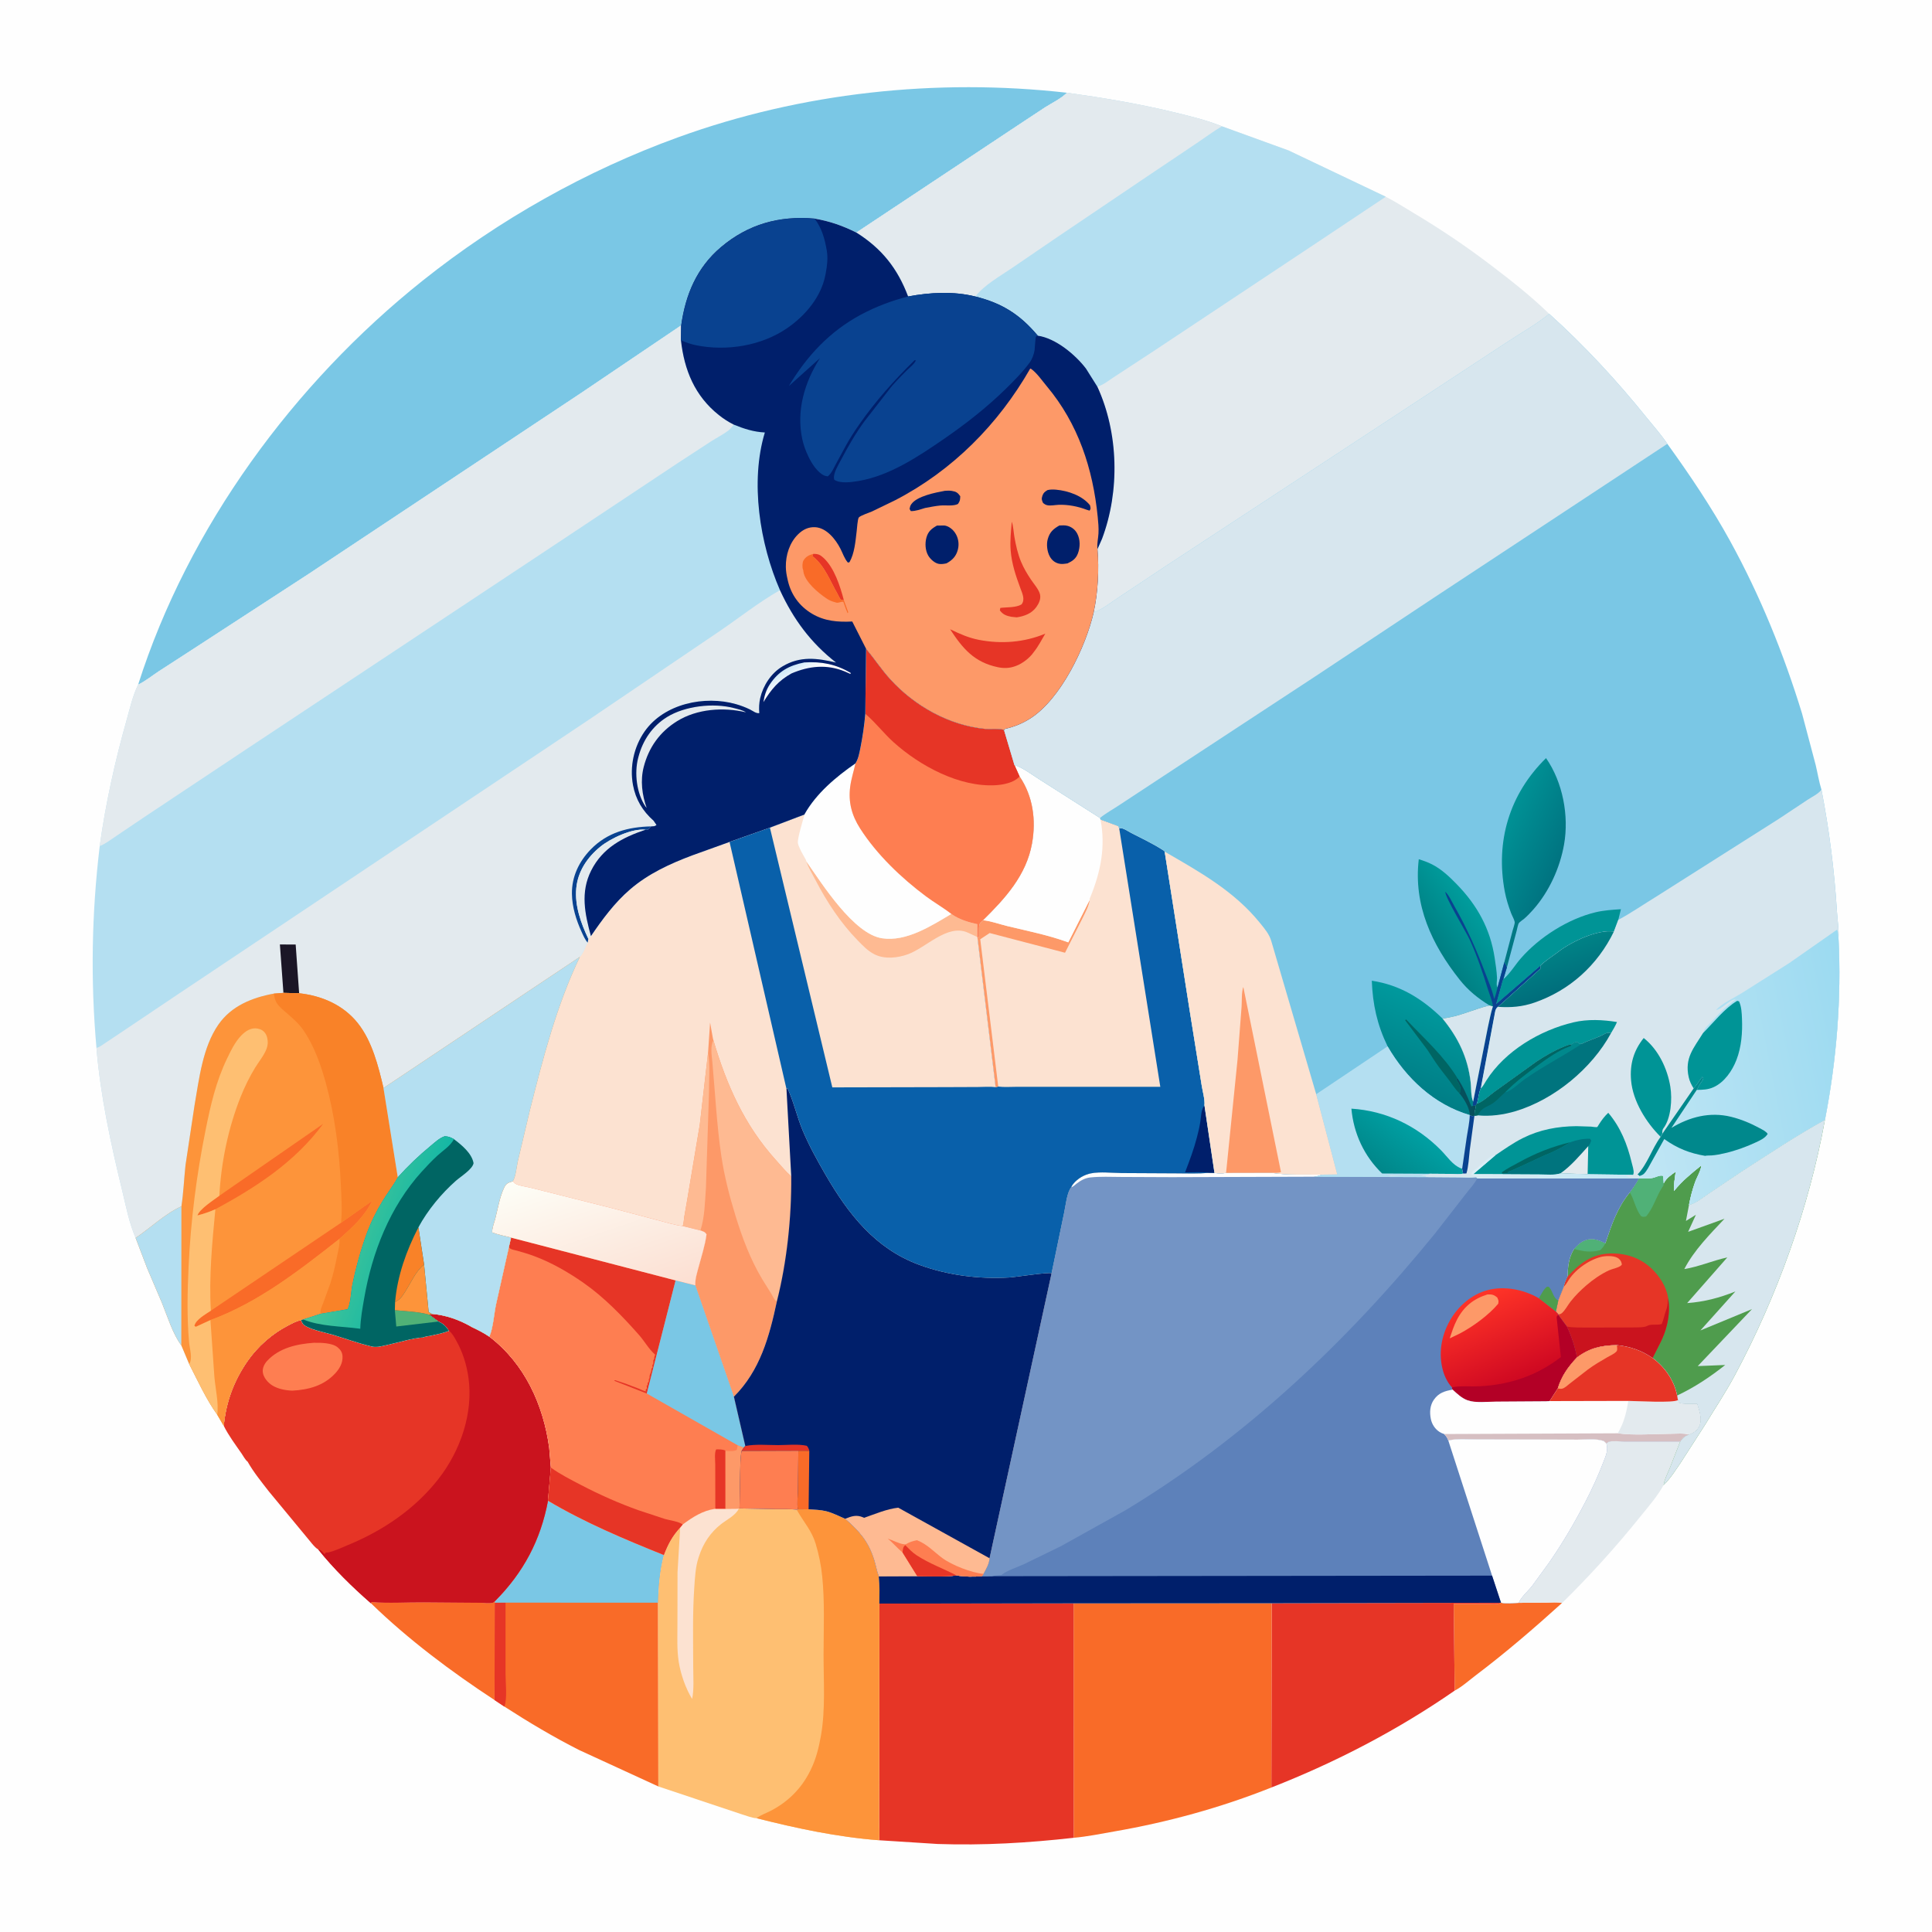 <svg version="1.1" xmlns="http://www.w3.org/2000/svg" style="display: block;" viewBox="0 0 2048 2048" width="1024" height="1024">
<defs>
	<linearGradient id="Gradient1" gradientUnits="userSpaceOnUse" x1="1606.03" y1="1461.99" x2="1568.59" y2="1372.09">
		<stop class="stop0" offset="0" stop-opacity="1" stop-color="rgb(208,9,34)"/>
		<stop class="stop1" offset="1" stop-opacity="1" stop-color="rgb(255,52,39)"/>
	</linearGradient>
	<linearGradient id="Gradient2" gradientUnits="userSpaceOnUse" x1="661.041" y1="1383.87" x2="608.888" y2="1230.86">
		<stop class="stop0" offset="0" stop-opacity="1" stop-color="rgb(252,223,210)"/>
		<stop class="stop1" offset="1" stop-opacity="1" stop-color="rgb(253,254,247)"/>
	</linearGradient>
	<linearGradient id="Gradient3" gradientUnits="userSpaceOnUse" x1="1487.94" y1="1150.2" x2="1524.57" y2="1067.39">
		<stop class="stop0" offset="0" stop-opacity="1" stop-color="rgb(0,126,134)"/>
		<stop class="stop1" offset="1" stop-opacity="1" stop-color="rgb(0,153,157)"/>
	</linearGradient>
	<linearGradient id="Gradient4" gradientUnits="userSpaceOnUse" x1="1655.95" y1="904.231" x2="1594.75" y2="877.175">
		<stop class="stop0" offset="0" stop-opacity="1" stop-color="rgb(0,116,129)"/>
		<stop class="stop1" offset="1" stop-opacity="1" stop-color="rgb(0,145,149)"/>
	</linearGradient>
	<linearGradient id="Gradient5" gradientUnits="userSpaceOnUse" x1="1522.48" y1="1002.04" x2="1567.61" y2="969.575">
		<stop class="stop0" offset="0" stop-opacity="1" stop-color="rgb(0,128,132)"/>
		<stop class="stop1" offset="1" stop-opacity="1" stop-color="rgb(0,156,156)"/>
	</linearGradient>
	<linearGradient id="Gradient6" gradientUnits="userSpaceOnUse" x1="1466.6" y1="1242.21" x2="1499.61" y2="1198.64">
		<stop class="stop0" offset="0" stop-opacity="1" stop-color="rgb(0,135,138)"/>
		<stop class="stop1" offset="1" stop-opacity="1" stop-color="rgb(0,159,162)"/>
	</linearGradient>
	<linearGradient id="Gradient7" gradientUnits="userSpaceOnUse" x1="1657.8" y1="1049.25" x2="1643.12" y2="1007.39">
		<stop class="stop0" offset="0" stop-opacity="1" stop-color="rgb(0,110,124)"/>
		<stop class="stop1" offset="1" stop-opacity="1" stop-color="rgb(0,130,134)"/>
	</linearGradient>
	<linearGradient id="Gradient8" gradientUnits="userSpaceOnUse" x1="1971.5" y1="1110.49" x2="1549.81" y2="1192.8">
		<stop class="stop0" offset="0" stop-opacity="1" stop-color="rgb(155,218,241)"/>
		<stop class="stop1" offset="1" stop-opacity="1" stop-color="rgb(219,238,246)"/>
	</linearGradient>
	<linearGradient id="Gradient9" gradientUnits="userSpaceOnUse" x1="366.55" y1="1289.73" x2="437.977" y2="1315.82">
		<stop class="stop0" offset="0" stop-opacity="1" stop-color="rgb(69,197,151)"/>
		<stop class="stop1" offset="1" stop-opacity="1" stop-color="rgb(22,184,165)"/>
	</linearGradient>
	<linearGradient id="Gradient10" gradientUnits="userSpaceOnUse" x1="839.036" y1="706.967" x2="846.155" y2="719.387">
		<stop class="stop0" offset="0" stop-opacity="1" stop-color="rgb(209,234,248)"/>
		<stop class="stop1" offset="1" stop-opacity="1" stop-color="rgb(255,252,254)"/>
	</linearGradient>
</defs>
<path transform="translate(0,0)" fill="rgb(254,254,254)" d="M -0 -0 L 2048 0 L 2048 2048 L -0 2048 L -0 -0 z"/>
<path transform="translate(0,0)" fill="rgb(249,107,40)" d="M 1609.91 1699.08 L 1639.68 1698.83 C 1644.81 1698.79 1650.82 1698.15 1655.85 1699.2 C 1626.22 1726 1596.21 1751.85 1564.32 1775.94 C 1557.35 1781.19 1549.73 1788.13 1542.04 1792.12 L 1540.99 1700.09 L 1577.48 1700.17 C 1580.89 1700.17 1586.96 1700.91 1589.98 1699.53 L 1591.13 1698.95 C 1596.92 1700.18 1603.96 1699.27 1609.91 1699.08 z"/>
<path transform="translate(0,0)" fill="rgb(249,107,40)" d="M 524.86 1697.08 L 524.472 1698.9 L 524.236 1802.13 C 478.166 1771.92 432.884 1738.01 393.313 1699.62 L 393.722 1698.14 C 411.832 1699.72 431.046 1698.34 449.274 1698.5 L 508.298 1698.96 C 511.881 1698.94 519.242 1699.88 522.5 1698.86 C 523.441 1698.57 524.073 1697.67 524.86 1697.08 z"/>
<path transform="translate(0,0)" fill="rgb(227,234,238)" d="M 1781.08 1528.08 L 1769.77 1556.96 C 1767.48 1562.47 1764.36 1568.35 1763.48 1574.26 C 1756.61 1586.65 1747.43 1596.95 1738.61 1607.92 C 1712.94 1639.84 1685.15 1670.48 1655.95 1699.2 L 1655.85 1699.2 C 1650.82 1698.15 1644.81 1698.79 1639.68 1698.83 L 1609.91 1699.08 C 1612.49 1692.9 1619.8 1686.69 1624.05 1681.26 L 1641.87 1656.8 C 1656.54 1635.78 1669.64 1613.25 1681.41 1590.47 C 1688.12 1577.47 1694.14 1564.15 1699.42 1550.5 C 1702.01 1543.8 1705.15 1537.38 1702.84 1530.17 C 1703.63 1529.57 1704.3 1528.75 1705.21 1528.37 C 1708.46 1527.04 1717.98 1528.07 1721.78 1528.07 L 1781.08 1528.08 z"/>
<path transform="translate(0,0)" fill="rgb(230,53,38)" d="M 1591.13 1698.95 L 1589.98 1699.53 C 1586.96 1700.91 1580.89 1700.17 1577.48 1700.17 L 1540.99 1700.09 L 1542.04 1792.12 C 1481.69 1833.93 1416.04 1868.09 1347.7 1894.83 L 1348 1699.4 L 1591.13 1698.95 z"/>
<path transform="translate(0,0)" fill="rgb(249,107,40)" d="M 580.882 1590.78 C 619.755 1613.86 661.843 1631.56 703.736 1648.37 C 699.448 1664.95 698.015 1681.8 697.647 1698.91 L 697.893 1893.72 L 613.766 1855.05 C 586.483 1841.19 560.389 1825.64 534.695 1809.07 L 524.236 1802.13 L 524.472 1698.9 L 524.86 1697.08 C 554.825 1666.89 573.074 1632.63 580.882 1590.78 z"/>
<path transform="translate(0,0)" fill="rgb(230,53,38)" d="M 524.472 1698.9 L 535.907 1698.87 L 535.903 1774.89 C 535.897 1784.36 537.898 1800.36 534.695 1809.07 L 524.236 1802.13 L 524.472 1698.9 z"/>
<path transform="translate(0,0)" fill="rgb(122,199,229)" d="M 580.882 1590.78 C 619.755 1613.86 661.843 1631.56 703.736 1648.37 C 699.448 1664.95 698.015 1681.8 697.647 1698.91 L 535.907 1698.87 L 524.472 1698.9 L 524.86 1697.08 C 554.825 1666.89 573.074 1632.63 580.882 1590.78 z"/>
<path transform="translate(0,0)" fill="rgb(79,156,77)" d="M 1934.52 1186.98 C 1917.53 1280.56 1883.76 1374.16 1838.93 1458 C 1829.22 1476.15 1817.68 1493.4 1807.01 1511 L 1781.67 1550.41 C 1776.04 1558.66 1770.67 1567.26 1763.48 1574.26 C 1764.36 1568.35 1767.48 1562.47 1769.77 1556.96 L 1781.08 1528.08 C 1783.82 1523.98 1785.53 1522.4 1790.23 1520.63 C 1794.85 1519.14 1798.78 1516.45 1801.03 1511.98 C 1804.62 1504.86 1801.19 1495.35 1799 1488.25 C 1793.26 1488.17 1784.81 1489.02 1779.5 1487.04 L 1778.68 1484.17 L 1777.76 1479.36 C 1774.76 1463.27 1764.63 1449.13 1751.79 1439.52 C 1739.92 1431.5 1728.29 1427.41 1714 1425.91 C 1697.32 1426.09 1684.87 1429 1671.48 1439.1 C 1669.85 1428.49 1665.58 1415.83 1660.92 1406.17 L 1651.83 1393.81 L 1652.01 1393.33 L 1649.29 1390.33 L 1651.85 1378.45 L 1657.5 1364.29 C 1658.56 1360.29 1659.71 1356.84 1661.67 1353.19 C 1661.95 1342.63 1662.86 1333.04 1668.62 1323.9 C 1672.21 1319.89 1675.53 1316.61 1680.69 1314.74 C 1688.34 1311.96 1694.74 1314.62 1701.75 1317.92 C 1708.52 1298.06 1714.18 1280.46 1727.67 1264.01 C 1731.38 1259.17 1734.56 1254.42 1737.48 1249.06 C 1741.89 1249.15 1746.63 1249.43 1751 1248.83 C 1754.82 1248.31 1759.41 1245.22 1763.04 1246.5 L 1763.62 1254.37 C 1766.35 1248.76 1771.41 1245.47 1776.34 1241.98 C 1775.6 1248.46 1774.01 1255.97 1774.51 1262.45 C 1783.04 1251.85 1793.03 1243.73 1803.56 1235.28 C 1802.94 1241.36 1798.82 1247.64 1796.76 1253.46 C 1794.04 1261.14 1791.98 1269.14 1790.44 1277.13 C 1797.97 1275.39 1804.02 1269.91 1810.36 1265.68 L 1845.94 1241.83 C 1875.02 1223.11 1904.23 1203.6 1934.52 1186.98 z"/>
<path transform="translate(0,0)" fill="rgb(80,177,119)" d="M 1668.62 1323.9 C 1672.21 1319.89 1675.53 1316.61 1680.69 1314.74 C 1688.34 1311.96 1694.74 1314.62 1701.75 1317.92 C 1700.17 1321.01 1698.75 1322.94 1696.21 1325.31 C 1686.32 1327.8 1678.26 1326.69 1668.62 1323.9 z"/>
<path transform="translate(0,0)" fill="rgb(80,177,119)" d="M 1737.48 1249.06 C 1741.89 1249.15 1746.63 1249.43 1751 1248.83 C 1754.82 1248.31 1759.41 1245.22 1763.04 1246.5 L 1763.62 1254.37 C 1763.46 1256.79 1763.26 1256.79 1761.99 1258.73 C 1755.5 1268.64 1752.87 1280.22 1744.91 1289.5 C 1742.26 1289.97 1741.86 1290.29 1739.5 1289.1 C 1733.75 1281.75 1732.52 1271.9 1727.67 1264.01 C 1731.38 1259.17 1734.56 1254.42 1737.48 1249.06 z"/>
<path transform="translate(0,0)" fill="rgb(230,53,38)" d="M 1661.67 1353.19 C 1674.5 1339.4 1686.98 1329.38 1706.66 1328.76 C 1723.05 1328.23 1738.41 1333.15 1750.51 1344.5 C 1758.99 1352.46 1766.52 1364.02 1768.22 1375.68 C 1769.71 1384.76 1769.39 1394.04 1767.33 1403 L 1766.91 1404.84 C 1763.91 1417.73 1757.5 1427.81 1751.79 1439.52 C 1739.92 1431.5 1728.29 1427.41 1714 1425.91 C 1697.32 1426.09 1684.87 1429 1671.48 1439.1 C 1669.85 1428.49 1665.58 1415.83 1660.92 1406.17 L 1651.83 1393.81 L 1652.01 1393.33 L 1649.29 1390.33 L 1651.85 1378.45 L 1657.5 1364.29 C 1658.56 1360.29 1659.71 1356.84 1661.67 1353.19 z"/>
<path transform="translate(0,0)" fill="rgb(253,153,104)" d="M 1657.5 1364.29 L 1658.12 1363.6 C 1659.52 1362 1660.69 1360.55 1661.73 1358.7 C 1668.51 1346.72 1683.51 1336.01 1696.66 1332.48 C 1701.45 1331.2 1709.86 1330.92 1714.3 1333.18 C 1716.69 1334.39 1718.5 1336.59 1719.04 1339.21 C 1719.28 1340.36 1719.4 1340.48 1718.63 1341.26 C 1716.15 1343.79 1709.08 1345 1705.62 1346.6 C 1697.06 1350.58 1688.74 1356.34 1681.61 1362.5 C 1675.52 1367.76 1669.76 1373.47 1664.8 1379.81 C 1662.01 1383.37 1659.12 1388.94 1655.8 1391.81 C 1654.51 1392.93 1653.62 1393.1 1652.01 1393.33 L 1649.29 1390.33 L 1651.85 1378.45 L 1657.5 1364.29 z"/>
<path transform="translate(0,0)" fill="rgb(202,19,30)" d="M 1768.22 1375.68 C 1769.71 1384.76 1769.39 1394.04 1767.33 1403 L 1766.91 1404.84 C 1763.91 1417.73 1757.5 1427.81 1751.79 1439.52 C 1739.92 1431.5 1728.29 1427.41 1714 1425.91 C 1697.32 1426.09 1684.87 1429 1671.48 1439.1 C 1669.85 1428.49 1665.58 1415.83 1660.92 1406.17 C 1667.54 1407.56 1674.91 1407.11 1681.66 1407.3 L 1729.58 1407.17 C 1734.04 1406.95 1742.68 1407.61 1746.5 1405.34 C 1749.95 1403.29 1756.98 1405.01 1761.5 1403.51 C 1763.71 1398.5 1764.38 1393.37 1766.31 1388.39 C 1767.92 1384.23 1767.97 1380.08 1768.22 1375.68 z"/>
<path transform="translate(0,0)" fill="rgb(215,230,238)" d="M 1934.52 1186.98 C 1917.53 1280.56 1883.76 1374.16 1838.93 1458 C 1829.22 1476.15 1817.68 1493.4 1807.01 1511 L 1781.67 1550.41 C 1776.04 1558.66 1770.67 1567.26 1763.48 1574.26 C 1764.36 1568.35 1767.48 1562.47 1769.77 1556.96 L 1781.08 1528.08 C 1783.82 1523.98 1785.53 1522.4 1790.23 1520.63 C 1794.85 1519.14 1798.78 1516.45 1801.03 1511.98 C 1804.62 1504.86 1801.19 1495.35 1799 1488.25 C 1793.26 1488.17 1784.81 1489.02 1779.5 1487.04 L 1778.68 1484.17 L 1777.76 1479.36 C 1796.41 1470.57 1812.66 1459.73 1828.81 1446.93 L 1799.68 1448.12 L 1857.19 1387.72 L 1802.48 1410.34 L 1839.57 1369.01 C 1822.72 1375.76 1806.62 1380.01 1788.45 1381.33 L 1831.01 1332.91 C 1815.53 1336.25 1801.09 1342.73 1785.43 1345.28 C 1795.81 1325.16 1812.69 1308.29 1828.06 1291.91 L 1789.47 1305.8 L 1797.73 1287.72 L 1787.16 1294.26 L 1790.44 1277.13 C 1797.97 1275.39 1804.02 1269.91 1810.36 1265.68 L 1845.94 1241.83 C 1875.02 1223.11 1904.23 1203.6 1934.52 1186.98 z"/>
<path transform="translate(0,0)" fill="rgb(249,107,40)" d="M 1138.04 1699.52 L 1348 1699.4 L 1347.7 1894.83 C 1294.27 1916.16 1237.89 1931.59 1181.25 1941.4 C 1166.98 1943.88 1152.54 1946.89 1138.11 1948.14 L 1138.04 1699.52 z"/>
<path transform="translate(0,0)" fill="rgb(230,53,38)" d="M 932.156 1699.87 L 1138.04 1699.52 L 1138.11 1948.14 C 1089.89 1953.56 1042.5 1956.36 993.984 1954.7 L 931.684 1950.73 C 932.546 1944.19 931.748 1936.22 931.805 1929.53 L 931.918 1875.85 L 932.156 1699.87 z"/>
<path transform="translate(0,0)" fill="rgb(254,191,114)" d="M 783.915 1598.98 L 822.793 1599.73 C 829.922 1599.85 837.485 1599.44 844.551 1600.28 L 845.709 1599.96 L 857.164 1599.89 C 863.258 1600.32 869.799 1600.44 875.737 1601.92 C 882.601 1603.64 889.391 1607.2 895.901 1609.99 C 911.067 1623.34 920.43 1633.75 926.61 1653.44 C 928.409 1659.18 929.45 1665.48 931.559 1671.07 C 932.658 1680.58 932.219 1690.3 932.156 1699.87 L 931.918 1875.85 L 931.805 1929.53 C 931.748 1936.22 932.546 1944.19 931.684 1950.73 C 887.962 1947.4 844.436 1938.13 801.996 1927.36 C 797.543 1927.37 790.347 1924.39 786.01 1923.16 L 697.893 1893.72 L 697.647 1698.91 C 698.015 1681.8 699.448 1664.95 703.736 1648.37 C 708.12 1636.86 712.648 1628.29 721.031 1619.24 L 723.692 1616.01 C 734.331 1608.13 744.91 1601.27 758.278 1599.33 L 769.042 1599.33 L 783.183 1599.19 L 783.915 1598.98 z"/>
<path transform="translate(0,0)" fill="rgb(252,226,209)" d="M 769.042 1599.33 L 783.183 1599.19 C 780.033 1606.26 770.211 1611.04 764.263 1615.71 C 752.953 1624.59 745.197 1636.35 740.88 1650 L 740.425 1651.35 C 737.216 1661.18 736.698 1672.24 735.984 1682.5 C 734.02 1710.7 734.809 1739.24 734.846 1767.51 C 734.859 1778.18 735.844 1790.54 733.7 1800.95 C 726.765 1789.79 721.581 1774.69 719.499 1761.72 C 717.392 1748.59 718.146 1734.74 718.101 1721.46 L 718.211 1666.53 L 721.031 1619.24 L 723.692 1616.01 C 734.331 1608.13 744.91 1601.27 758.278 1599.33 L 769.042 1599.33 z"/>
<path transform="translate(0,0)" fill="rgb(253,148,58)" d="M 857.164 1599.89 C 863.258 1600.32 869.799 1600.44 875.737 1601.92 C 882.601 1603.64 889.391 1607.2 895.901 1609.99 C 911.067 1623.34 920.43 1633.75 926.61 1653.44 C 928.409 1659.18 929.45 1665.48 931.559 1671.07 C 932.658 1680.58 932.219 1690.3 932.156 1699.87 L 931.918 1875.85 L 931.805 1929.53 C 931.748 1936.22 932.546 1944.19 931.684 1950.73 C 887.962 1947.4 844.436 1938.13 801.996 1927.36 C 806.544 1923.81 812.338 1921.99 817.461 1919.3 C 835.441 1909.86 849.521 1895.87 858.622 1877.61 L 859.297 1876.23 C 864.988 1864.76 868.004 1852.55 870.221 1840 C 875.164 1812.01 872.987 1782.1 873.007 1753.72 C 873.026 1726.37 874.36 1698.24 871.579 1671.03 C 870.366 1659.16 868.09 1647.83 864.629 1636.38 C 860.443 1622.52 852.347 1614.03 845.491 1601.97 L 844.551 1600.28 L 845.709 1599.96 L 857.164 1599.89 z"/>
<path transform="translate(0,0)" fill="rgb(230,53,38)" d="M 457.945 1392.78 C 472.746 1394.15 486.153 1398.78 499.045 1406.09 L 499.101 1406.27 C 505.878 1409.38 512.563 1412.8 518.753 1416.97 C 556.029 1445.38 575.992 1489.09 582.17 1534.73 L 583.942 1555.69 L 580.882 1590.78 C 573.074 1632.63 554.825 1666.89 524.86 1697.08 C 524.073 1697.67 523.441 1698.57 522.5 1698.86 C 519.242 1699.88 511.881 1698.94 508.298 1698.96 L 449.274 1698.5 C 431.046 1698.34 411.832 1699.72 393.722 1698.14 L 393.313 1699.62 C 373.848 1682.77 353.264 1662.51 337.286 1642.44 C 333.483 1640.55 328.037 1632.78 324.946 1629.29 L 284.91 1580.86 C 277.176 1570.87 268.631 1560.42 262.457 1549.38 C 260.169 1547.82 257.75 1543.21 256.109 1540.84 C 249.516 1531.32 242.349 1521.8 237.173 1511.42 C 239.655 1486.18 247.709 1464.22 262.022 1443.33 C 273.028 1427.28 288.661 1413.57 306.001 1404.75 C 310.31 1402.56 314.419 1400.26 319.217 1399.4 C 320.44 1402.62 321.325 1404.26 324.5 1405.92 C 332.868 1410.29 344.319 1412.32 353.401 1415.05 C 366.542 1418.99 379.669 1423.86 393 1427.03 L 394.369 1427.36 C 399.834 1428.57 406.216 1426.57 411.589 1425.4 C 423.646 1422.8 436.63 1418.46 448.879 1417.65 C 449.981 1416.77 454.842 1416.26 456.5 1415.9 C 463.075 1414.48 469.67 1413.19 475.953 1410.73 C 472.515 1405.87 470.212 1403.34 464.675 1400.87 L 454.915 1393.61 L 457.945 1392.78 z"/>
<path transform="translate(0,0)" fill="rgb(254,126,81)" d="M 332.566 1423.41 C 339.788 1423.27 352.047 1423.42 357.821 1428.16 C 360.983 1430.75 362.839 1433.51 363.077 1437.66 C 363.487 1444.81 359.908 1450.97 355.135 1456.06 C 343.016 1468.99 326.952 1473.24 309.888 1474.14 C 302.817 1473.89 294.866 1472.42 288.76 1468.69 C 284.095 1465.84 279.158 1460.19 278.563 1454.5 C 278.099 1450.06 280.3 1445.67 283.26 1442.5 C 296.073 1428.77 314.712 1424.7 332.566 1423.41 z"/>
<path transform="translate(0,0)" fill="rgb(202,19,30)" d="M 457.945 1392.78 C 472.746 1394.15 486.153 1398.78 499.045 1406.09 L 499.101 1406.27 C 505.878 1409.38 512.563 1412.8 518.753 1416.97 C 556.029 1445.38 575.992 1489.09 582.17 1534.73 L 583.942 1555.69 L 580.882 1590.78 C 573.074 1632.63 554.825 1666.89 524.86 1697.08 C 524.073 1697.67 523.441 1698.57 522.5 1698.86 C 519.242 1699.88 511.881 1698.94 508.298 1698.96 L 449.274 1698.5 C 431.046 1698.34 411.832 1699.72 393.722 1698.14 L 393.313 1699.62 C 373.848 1682.77 353.264 1662.51 337.286 1642.44 C 340.186 1642.83 341.416 1644.59 343.26 1646.66 L 344 1647.5 L 345.5 1645.64 C 346.408 1645.72 347.051 1645.83 348 1645.63 C 354.525 1644.29 362.736 1640.33 368.98 1637.76 C 406.187 1622.42 440.168 1599.42 465.036 1567.41 C 487.95 1537.92 501.791 1498.29 496.632 1460.76 C 494.7 1446.7 490.499 1433.22 483.495 1420.86 C 481.348 1417.08 479.469 1413.42 475.953 1410.73 C 472.515 1405.87 470.212 1403.34 464.675 1400.87 L 454.915 1393.61 L 457.945 1392.78 z"/>
<path transform="translate(0,0)" fill="rgb(122,199,229)" d="M 146.416 725.776 C 199.515 558.885 311.514 406.334 447.917 297.57 C 528.993 232.923 621.446 180.83 718.91 145.5 C 849.774 98.063 992.898 82.682 1131.07 98.321 C 1124.88 104.577 1115.49 108.982 1108 113.72 L 1078.11 133.462 L 907.815 246.541 C 893.064 239.183 879.728 234.516 863.427 231.7 C 826.125 228.408 793.023 237.63 764.271 261.933 C 738.579 283.651 726.607 312.384 722.081 344.93 L 616.396 416.336 L 327.613 608.117 L 203 689.163 L 168.215 711.681 C 161.205 716.298 153.954 722.215 146.416 725.776 z"/>
<path transform="translate(0,0)" fill="rgb(227,234,238)" d="M 1131.07 98.321 C 1168.23 103.533 1205.31 109.646 1241.82 118.376 C 1259.78 122.672 1278.08 127.04 1295.27 133.874 L 1365.93 159.5 L 1468.98 208.54 C 1479.09 213.749 1488.56 219.838 1498.31 225.667 C 1527.22 242.955 1554.34 261.153 1581.12 281.608 C 1602.1 297.628 1623.31 314.228 1642.22 332.695 C 1628.08 344.243 1611 353.636 1595.78 363.799 L 1476.84 441.925 L 1235.28 600.363 L 1184.91 633.869 C 1177.39 638.807 1167.78 646.503 1159.31 649.12 C 1163.88 628.289 1165.19 603.382 1163.36 582.122 L 1168.22 571.136 C 1187.23 520.628 1185.79 458.824 1163.24 409.882 L 1151.14 390.633 C 1139.94 375.971 1119.01 358.493 1100.12 355.842 C 1081.4 333.539 1062.28 321.316 1033.9 314.327 C 1010.85 308.545 985.782 309.935 962.634 314.272 C 951.399 284.538 934.874 263.624 907.815 246.541 L 1078.11 133.462 L 1108 113.72 C 1115.49 108.982 1124.88 104.577 1131.07 98.321 z"/>
<path transform="translate(0,0)" fill="rgb(180,223,241)" d="M 1131.07 98.321 C 1168.23 103.533 1205.31 109.646 1241.82 118.376 C 1259.78 122.672 1278.08 127.04 1295.27 133.874 L 1365.93 159.5 L 1468.98 208.54 L 1388.49 262.208 L 1223.13 372.03 L 1181.43 399.318 C 1175.97 402.799 1169.5 408.209 1163.24 409.882 L 1151.14 390.633 C 1139.94 375.971 1119.01 358.493 1100.12 355.842 C 1081.4 333.539 1062.28 321.316 1033.9 314.327 C 1010.85 308.545 985.782 309.935 962.634 314.272 C 951.399 284.538 934.874 263.624 907.815 246.541 L 1078.11 133.462 L 1108 113.72 C 1115.49 108.982 1124.88 104.577 1131.07 98.321 z"/>
<path transform="translate(0,0)" fill="rgb(227,234,238)" d="M 1131.07 98.321 C 1168.23 103.533 1205.31 109.646 1241.82 118.376 C 1259.78 122.672 1278.08 127.04 1295.27 133.874 C 1285.98 139.361 1277.36 145.862 1268.41 151.867 L 1215.78 187.195 L 1123.81 249.269 L 1072.74 284.114 C 1059.96 292.892 1043.34 302.024 1033.9 314.327 C 1010.85 308.545 985.782 309.935 962.634 314.272 C 951.399 284.538 934.874 263.624 907.815 246.541 L 1078.11 133.462 L 1108 113.72 C 1115.49 108.982 1124.88 104.577 1131.07 98.321 z"/>
<path transform="translate(0,0)" fill="rgb(93,129,186)" d="M 1281.43 1243.18 L 1287.38 1243.28 C 1291.38 1244.03 1295.69 1244.26 1299.69 1243.26 L 1347.46 1243.15 C 1364.55 1245.95 1383.71 1244.92 1401.08 1245.19 C 1398.24 1246.65 1395.75 1246.97 1392.64 1247.36 L 1512.59 1247.82 L 1547.41 1248.08 C 1553.04 1248.11 1559.27 1248.66 1564.84 1247.94 L 1565.98 1248.93 L 1737.48 1249.06 C 1734.56 1254.42 1731.38 1259.17 1727.67 1264.01 C 1714.18 1280.46 1708.52 1298.06 1701.75 1317.92 C 1694.74 1314.62 1688.34 1311.96 1680.69 1314.74 C 1675.53 1316.61 1672.21 1319.89 1668.62 1323.9 C 1662.86 1333.04 1661.95 1342.63 1661.67 1353.19 C 1659.71 1356.84 1658.56 1360.29 1657.5 1364.29 L 1651.85 1378.45 L 1649.29 1390.33 L 1652.01 1393.33 L 1651.83 1393.81 L 1660.92 1406.17 C 1665.58 1415.83 1669.85 1428.49 1671.48 1439.1 C 1684.87 1429 1697.32 1426.09 1714 1425.91 C 1728.29 1427.41 1739.92 1431.5 1751.79 1439.52 C 1764.63 1449.13 1774.76 1463.27 1777.76 1479.36 L 1778.68 1484.17 L 1779.5 1487.04 C 1784.81 1489.02 1793.26 1488.17 1799 1488.25 C 1801.19 1495.35 1804.62 1504.86 1801.03 1511.98 C 1798.78 1516.45 1794.85 1519.14 1790.23 1520.63 C 1785.53 1522.4 1783.82 1523.98 1781.08 1528.08 L 1721.78 1528.07 C 1717.98 1528.07 1708.46 1527.04 1705.21 1528.37 C 1704.3 1528.75 1703.63 1529.57 1702.84 1530.17 C 1705.15 1537.38 1702.01 1543.8 1699.42 1550.5 C 1694.14 1564.15 1688.12 1577.47 1681.41 1590.47 C 1669.64 1613.25 1656.54 1635.78 1641.87 1656.8 L 1624.05 1681.26 C 1619.8 1686.69 1612.49 1692.9 1609.91 1699.08 C 1603.96 1699.27 1596.92 1700.18 1591.13 1698.95 L 1348 1699.4 L 1138.04 1699.52 L 932.156 1699.87 C 932.219 1690.3 932.658 1680.58 931.559 1671.07 L 972.377 1670.89 C 986.175 1671 1000.37 1671.72 1014.07 1670.03 C 1022.89 1671.63 1031.97 1671.45 1040.88 1670.9 L 1042.62 1668.39 C 1045.31 1663.28 1048.8 1657.69 1048.96 1651.81 L 1114.7 1349.77 L 1128.1 1285.12 C 1129.73 1277.63 1130.89 1264.27 1135.54 1258.52 C 1136.12 1257.19 1136.79 1256.08 1137.71 1254.95 C 1142.39 1249.21 1149.41 1245.14 1156.67 1243.75 C 1166.49 1241.87 1178.89 1243.37 1188.94 1243.49 L 1246.78 1243.79 C 1258.26 1243.8 1270.02 1244.41 1281.43 1243.18 z"/>
<path transform="translate(0,0)" fill="rgb(79,156,77)" d="M 1631.19 1376.18 C 1633.65 1372.56 1636.33 1366.21 1640 1363.94 C 1642.24 1364.2 1641.52 1363.69 1642.75 1365.18 C 1646.06 1369.22 1646.88 1376.62 1651.85 1378.45 L 1649.29 1390.33 L 1631.19 1376.18 z"/>
<path transform="translate(0,0)" fill="url(#Gradient1)" d="M 1539.13 1470.62 C 1534.98 1466.46 1531.45 1459.27 1529.82 1453.65 C 1524.52 1435.43 1527.66 1416.34 1536.9 1399.96 C 1545.44 1384.8 1559.82 1372.18 1576.78 1367.62 C 1594.71 1362.8 1615.39 1366.97 1631.19 1376.18 L 1649.29 1390.33 L 1652.01 1393.33 L 1651.83 1393.81 L 1660.92 1406.17 C 1665.58 1415.83 1669.85 1428.49 1671.48 1439.1 C 1662.04 1449.19 1655.4 1458.46 1651.28 1471.82 L 1642.64 1485.21 L 1638.76 1485.42 L 1586 1485.76 C 1576.92 1485.8 1564.22 1487.41 1555.78 1484.4 C 1549.6 1482.19 1544.6 1477.43 1539.87 1473.06 L 1539.13 1470.62 z"/>
<path transform="translate(0,0)" fill="rgb(253,153,104)" d="M 1576.78 1372.16 C 1581.51 1371.9 1583.72 1372.47 1587.21 1375.5 C 1588.5 1378.48 1588.76 1378.84 1588.2 1382 C 1578.07 1394.1 1561.42 1406.2 1547.55 1413.54 L 1536.73 1418.73 C 1539.01 1411.99 1541.16 1405.19 1544.47 1398.86 C 1551.72 1385.01 1562.02 1376.73 1576.78 1372.16 z"/>
<path transform="translate(0,0)" fill="rgb(179,0,38)" d="M 1539.13 1470.62 C 1548.14 1468.79 1559.09 1469.99 1568.41 1469.52 C 1600.47 1467.89 1629.09 1458.23 1654.59 1438.59 L 1650.12 1396.64 C 1650.1 1394.96 1650.7 1394.94 1651.83 1393.81 L 1660.92 1406.17 C 1665.58 1415.83 1669.85 1428.49 1671.48 1439.1 C 1662.04 1449.19 1655.4 1458.46 1651.28 1471.82 L 1642.64 1485.21 L 1638.76 1485.42 L 1586 1485.76 C 1576.92 1485.8 1564.22 1487.41 1555.78 1484.4 C 1549.6 1482.19 1544.6 1477.43 1539.87 1473.06 L 1539.13 1470.62 z"/>
<path transform="translate(0,0)" fill="rgb(254,254,254)" d="M 1714 1425.91 C 1728.29 1427.41 1739.92 1431.5 1751.79 1439.52 C 1764.63 1449.13 1774.76 1463.27 1777.76 1479.36 L 1778.68 1484.17 L 1779.5 1487.04 C 1784.81 1489.02 1793.26 1488.17 1799 1488.25 C 1801.19 1495.35 1804.62 1504.86 1801.03 1511.98 C 1798.78 1516.45 1794.85 1519.14 1790.23 1520.63 C 1785.53 1522.4 1783.82 1523.98 1781.08 1528.08 L 1721.78 1528.07 C 1717.98 1528.07 1708.46 1527.04 1705.21 1528.37 C 1704.3 1528.75 1703.63 1529.57 1702.84 1530.17 L 1699.95 1527.5 C 1691.87 1524.75 1681.07 1526.09 1672.53 1526.1 L 1626.39 1525.96 L 1565.85 1525.83 C 1556.07 1525.85 1544.71 1524.71 1535.25 1526.96 C 1534.14 1523.9 1533.04 1522.49 1530.79 1520.13 C 1529.15 1519.58 1527.45 1518.86 1526 1517.93 C 1521.14 1514.81 1517.86 1509.71 1516.73 1504.1 C 1515.32 1497.11 1515.78 1489.7 1520 1483.72 C 1525.21 1476.35 1531.46 1474.58 1539.87 1473.06 C 1544.6 1477.43 1549.6 1482.19 1555.78 1484.4 C 1564.22 1487.41 1576.92 1485.8 1586 1485.76 L 1638.76 1485.42 L 1642.64 1485.21 L 1651.28 1471.82 C 1655.4 1458.46 1662.04 1449.19 1671.48 1439.1 C 1684.87 1429 1697.32 1426.09 1714 1425.91 z"/>
<path transform="translate(0,0)" fill="rgb(214,191,194)" d="M 1714.9 1519.36 C 1732.57 1521.78 1752.49 1519.98 1770.42 1519.88 C 1776.67 1519.84 1784.22 1518.98 1790.23 1520.63 C 1785.53 1522.4 1783.82 1523.98 1781.08 1528.08 L 1721.78 1528.07 C 1717.98 1528.07 1708.46 1527.04 1705.21 1528.37 C 1704.3 1528.75 1703.63 1529.57 1702.84 1530.17 L 1699.95 1527.5 C 1691.87 1524.75 1681.07 1526.09 1672.53 1526.1 L 1626.39 1525.96 L 1565.85 1525.83 C 1556.07 1525.85 1544.71 1524.71 1535.25 1526.96 C 1534.14 1523.9 1533.04 1522.49 1530.79 1520.13 L 1714.9 1519.36 z"/>
<path transform="translate(0,0)" fill="rgb(227,234,238)" d="M 1778.68 1484.17 L 1779.5 1487.04 C 1784.81 1489.02 1793.26 1488.17 1799 1488.25 C 1801.19 1495.35 1804.62 1504.86 1801.03 1511.98 C 1798.78 1516.45 1794.85 1519.14 1790.23 1520.63 C 1784.22 1518.98 1776.67 1519.84 1770.42 1519.88 C 1752.49 1519.98 1732.57 1521.78 1714.9 1519.36 C 1721.43 1508.35 1724.05 1497.51 1726.08 1485.02 C 1735.08 1485.11 1773.57 1487.43 1778.68 1484.17 z"/>
<path transform="translate(0,0)" fill="rgb(230,53,38)" d="M 1714 1425.91 C 1728.29 1427.41 1739.92 1431.5 1751.79 1439.52 C 1764.63 1449.13 1774.76 1463.27 1777.76 1479.36 L 1778.68 1484.17 C 1773.57 1487.43 1735.08 1485.11 1726.08 1485.02 L 1642.64 1485.21 L 1651.28 1471.82 C 1655.4 1458.46 1662.04 1449.19 1671.48 1439.1 C 1684.87 1429 1697.32 1426.09 1714 1425.91 z"/>
<path transform="translate(0,0)" fill="rgb(253,153,104)" d="M 1671.48 1439.1 C 1684.87 1429 1697.32 1426.09 1714 1425.91 C 1714.09 1427.67 1714.81 1431.04 1713.69 1432.4 C 1711.48 1435.08 1706.74 1437.06 1703.71 1438.81 C 1696.74 1442.84 1689.83 1446.89 1683.33 1451.67 L 1663.97 1466.7 C 1661.73 1468.46 1658.36 1471.74 1655.5 1472.16 C 1654.27 1472.33 1652.47 1471.97 1651.28 1471.82 C 1655.4 1458.46 1662.04 1449.19 1671.48 1439.1 z"/>
<path transform="translate(0,0)" fill="rgb(254,254,254)" d="M 1535.25 1526.96 C 1544.71 1524.71 1556.07 1525.85 1565.85 1525.83 L 1626.39 1525.96 L 1672.53 1526.1 C 1681.07 1526.09 1691.87 1524.75 1699.95 1527.5 L 1702.84 1530.17 C 1705.15 1537.38 1702.01 1543.8 1699.42 1550.5 C 1694.14 1564.15 1688.12 1577.47 1681.41 1590.47 C 1669.64 1613.25 1656.54 1635.78 1641.87 1656.8 L 1624.05 1681.26 C 1619.8 1686.69 1612.49 1692.9 1609.91 1699.08 C 1603.96 1699.27 1596.92 1700.18 1591.13 1698.95 L 1581.66 1670.24 L 1535.25 1526.96 z"/>
<path transform="translate(0,0)" fill="rgb(0,31,107)" d="M 1014.07 1670.03 C 1022.89 1671.63 1031.97 1671.45 1040.88 1670.9 L 1051.45 1670.85 L 1581.66 1670.24 L 1591.13 1698.95 L 1348 1699.4 L 1138.04 1699.52 L 932.156 1699.87 C 932.219 1690.3 932.658 1680.58 931.559 1671.07 L 972.377 1670.89 C 986.175 1671 1000.37 1671.72 1014.07 1670.03 z"/>
<path transform="translate(0,0)" fill="rgb(115,148,197)" d="M 1281.43 1243.18 L 1287.38 1243.28 C 1291.38 1244.03 1295.69 1244.26 1299.69 1243.26 L 1347.46 1243.15 C 1364.55 1245.95 1383.71 1244.92 1401.08 1245.19 C 1398.24 1246.65 1395.75 1246.97 1392.64 1247.36 L 1512.59 1247.82 L 1547.41 1248.08 C 1553.04 1248.11 1559.27 1248.66 1564.84 1247.94 L 1565.98 1248.93 C 1563.05 1255.03 1558.25 1259.79 1554.18 1265.13 L 1521.35 1307.35 C 1427.98 1422.07 1320.65 1523.73 1193.61 1600.61 L 1124.72 1638.95 L 1085.52 1658.07 C 1078.09 1661.51 1067.75 1664.46 1061.5 1669.6 C 1058.15 1669.9 1054.71 1670.02 1051.45 1670.85 L 1040.88 1670.9 L 1042.62 1668.39 C 1045.31 1663.28 1048.8 1657.69 1048.96 1651.81 L 1114.7 1349.77 L 1128.1 1285.12 C 1129.73 1277.63 1130.89 1264.27 1135.54 1258.52 C 1136.12 1257.19 1136.79 1256.08 1137.71 1254.95 C 1142.39 1249.21 1149.41 1245.14 1156.67 1243.75 C 1166.49 1241.87 1178.89 1243.37 1188.94 1243.49 L 1246.78 1243.79 C 1258.26 1243.8 1270.02 1244.41 1281.43 1243.18 z"/>
<path transform="translate(0,0)" fill="rgb(254,254,254)" d="M 1281.43 1243.18 L 1287.38 1243.28 C 1291.38 1244.03 1295.69 1244.26 1299.69 1243.26 L 1347.46 1243.15 C 1364.55 1245.95 1383.71 1244.92 1401.08 1245.19 C 1398.24 1246.65 1395.75 1246.97 1392.64 1247.36 L 1242.33 1247.85 L 1188.55 1247.62 C 1177.71 1247.58 1166.31 1246.98 1155.53 1248.17 C 1150 1248.79 1145.52 1251.45 1141.15 1254.74 C 1139.64 1255.87 1137.35 1258.22 1135.54 1258.52 C 1136.12 1257.19 1136.79 1256.08 1137.71 1254.95 C 1142.39 1249.21 1149.41 1245.14 1156.67 1243.75 C 1166.49 1241.87 1178.89 1243.37 1188.94 1243.49 L 1246.78 1243.79 C 1258.26 1243.8 1270.02 1244.41 1281.43 1243.18 z"/>
<path transform="translate(0,0)" fill="rgb(252,226,209)" d="M 918.077 687.724 C 926.922 698.365 934.332 709.741 943.721 720.068 C 969.365 748.276 1005.97 768.917 1044.22 772.652 C 1048.22 773.043 1061.77 771.867 1064.34 773.991 L 1075.33 810.901 C 1084.38 813.764 1094.02 821.242 1102.1 826.329 L 1166.04 867.065 L 1166.59 868.725 L 1185.5 875.714 L 1186.38 877.976 C 1190.3 877.102 1195.39 881.035 1198.98 882.885 C 1209.93 888.54 1221.43 893.917 1231.82 900.542 C 1232.84 901.186 1234.08 901.72 1234.62 902.807 L 1261.07 1071 L 1273.87 1150.74 C 1274.74 1156.56 1277.49 1166.02 1276.76 1171.73 L 1287.38 1243.28 L 1281.43 1243.18 C 1270.02 1244.41 1258.26 1243.8 1246.78 1243.79 L 1188.94 1243.49 C 1178.89 1243.37 1166.49 1241.87 1156.67 1243.75 C 1149.41 1245.14 1142.39 1249.21 1137.71 1254.95 C 1136.79 1256.08 1136.12 1257.19 1135.54 1258.52 C 1130.89 1264.27 1129.73 1277.63 1128.1 1285.12 L 1114.7 1349.77 L 1048.96 1651.81 C 1048.8 1657.69 1045.31 1663.28 1042.62 1668.39 L 1040.88 1670.9 C 1031.97 1671.45 1022.89 1671.63 1014.07 1670.03 C 1000.37 1671.72 986.175 1671 972.377 1670.89 L 931.559 1671.07 C 929.45 1665.48 928.409 1659.18 926.61 1653.44 C 920.43 1633.75 911.067 1623.34 895.901 1609.99 C 889.391 1607.2 882.601 1603.64 875.737 1601.92 C 869.799 1600.44 863.258 1600.32 857.164 1599.89 L 845.709 1599.96 L 844.551 1600.28 C 837.485 1599.44 829.922 1599.85 822.793 1599.73 L 783.915 1598.98 L 783.183 1599.19 L 769.042 1599.33 L 758.278 1599.33 C 744.91 1601.27 734.331 1608.13 723.692 1616.01 L 721.031 1619.24 C 712.648 1628.29 708.12 1636.86 703.736 1648.37 C 661.843 1631.56 619.755 1613.86 580.882 1590.78 L 583.942 1555.69 L 582.17 1534.73 C 575.992 1489.09 556.029 1445.38 518.753 1416.97 C 522.786 1407.31 523.6 1393.65 525.712 1383.2 L 539.375 1322.28 L 541.751 1311.93 C 534.902 1310.24 528.358 1308.94 521.721 1306.46 C 521.416 1301.99 523.787 1296.35 524.907 1292 C 527.639 1281.39 529.655 1268.76 534.379 1258.92 C 536.713 1254.07 538.876 1253.76 543.688 1252.13 C 546.87 1246.65 547.553 1236.89 548.997 1230.5 L 561.669 1177 C 575.476 1122.08 590.036 1065.61 614.676 1014.35 C 617.322 1011.21 619.369 1006.93 620.894 1003.12 C 621.485 1001.65 621.969 1000.49 622.944 999.21 L 623.652 995.138 C 624.836 994.305 625.507 993.416 626.414 992.301 C 638.598 974.436 651.364 957.04 667.852 942.829 C 687.245 926.115 710.355 915.522 734.108 906.629 L 772.41 892.831 L 773.345 892.438 L 816.128 877.308 L 852.857 863.361 L 852.846 863.003 C 865.302 840.949 886.255 823.369 906.829 809.179 C 909.944 804.368 911.001 798.049 912.127 792.481 C 914.535 780.569 916.203 768.747 917.244 756.64 L 918.077 687.724 z"/>
<path transform="translate(0,0)" fill="rgb(253,153,104)" d="M 750.581 1115.84 L 752.715 1083.91 L 755.734 1100.81 L 756.244 1102.78 C 770.313 1150.23 789.06 1192.72 822.541 1229.78 C 827.729 1235.52 832.902 1241.93 838.75 1246.99 C 839.11 1290.39 834.172 1337.71 823.463 1379.74 C 815.491 1417.03 805.661 1452.88 777.965 1480.52 L 737.12 1362.56 C 736.677 1356.13 738.788 1349.79 740.41 1343.63 C 743.457 1332.08 747.402 1320.36 748.933 1308.5 C 747.187 1305.58 745.594 1305.56 742.486 1304.35 L 723.706 1299.69 C 724.76 1297.09 724.865 1292.84 725.328 1290 L 728.596 1271.15 L 741.808 1192.1 L 750.581 1115.84 z"/>
<path transform="translate(0,0)" fill="rgb(254,186,146)" d="M 750.581 1115.84 C 752.868 1129.16 751.529 1143.03 751.609 1156.5 L 748.327 1259 C 747.237 1273.87 747.119 1290.09 742.486 1304.35 L 723.706 1299.69 C 724.76 1297.09 724.865 1292.84 725.328 1290 L 728.596 1271.15 L 741.808 1192.1 L 750.581 1115.84 z"/>
<path transform="translate(0,0)" fill="rgb(254,186,146)" d="M 756.244 1102.78 C 770.313 1150.23 789.06 1192.72 822.541 1229.78 C 827.729 1235.52 832.902 1241.93 838.75 1246.99 C 839.11 1290.39 834.172 1337.71 823.463 1379.74 L 822.651 1379.17 C 820.408 1377.21 819.055 1373.84 817.5 1371.28 L 808.111 1356.21 C 795.415 1335.08 786.813 1312.05 779.602 1288.57 C 773.213 1267.77 767.782 1246.68 764.602 1225.13 C 759.761 1192.33 758.138 1159 755.138 1126.06 C 754.506 1119.12 752.712 1108.94 756.244 1102.78 z"/>
<path transform="translate(0,0)" fill="rgb(254,126,81)" d="M 543.688 1252.13 C 544.626 1253.03 545.42 1254.12 546.5 1254.85 C 549.665 1256.99 558.957 1258.13 563.049 1259.21 L 648.589 1280.65 L 696 1293.14 C 705.064 1295.53 714.403 1298.41 723.706 1299.69 L 742.486 1304.35 C 745.594 1305.56 747.187 1305.58 748.933 1308.5 C 747.402 1320.36 743.457 1332.08 740.41 1343.63 C 738.788 1349.79 736.677 1356.13 737.12 1362.56 L 777.965 1480.52 L 790.052 1532.82 L 788.569 1534.42 L 786.128 1538.06 C 784.647 1545.75 784.823 1553.84 784.593 1561.66 L 783.915 1598.98 L 783.183 1599.19 L 769.042 1599.33 L 758.278 1599.33 C 744.91 1601.27 734.331 1608.13 723.692 1616.01 L 721.031 1619.24 C 712.648 1628.29 708.12 1636.86 703.736 1648.37 C 661.843 1631.56 619.755 1613.86 580.882 1590.78 L 583.942 1555.69 L 582.17 1534.73 C 575.992 1489.09 556.029 1445.38 518.753 1416.97 C 522.786 1407.31 523.6 1393.65 525.712 1383.2 L 539.375 1322.28 L 541.751 1311.93 C 534.902 1310.24 528.358 1308.94 521.721 1306.46 C 521.416 1301.99 523.787 1296.35 524.907 1292 C 527.639 1281.39 529.655 1268.76 534.379 1258.92 C 536.713 1254.07 538.876 1253.76 543.688 1252.13 z"/>
<path transform="translate(0,0)" fill="rgb(230,53,38)" d="M 758.278 1599.33 L 758.196 1552.47 C 758.193 1548.33 757.109 1539.66 759.244 1536.36 C 762.668 1536.43 765.846 1536.24 769.028 1537.7 L 769.042 1599.33 L 758.278 1599.33 z"/>
<path transform="translate(0,0)" fill="rgb(253,153,104)" d="M 781.968 1532.06 L 788.569 1534.42 L 786.128 1538.06 C 784.647 1545.75 784.823 1553.84 784.593 1561.66 L 783.915 1598.98 L 783.183 1599.19 L 769.042 1599.33 L 769.028 1537.7 L 769.727 1538 C 772.593 1538.35 778.533 1538.55 780.988 1537 L 781.968 1532.06 z"/>
<path transform="translate(0,0)" fill="rgb(230,53,38)" d="M 583.942 1555.69 C 593.754 1562.8 604.978 1568.46 615.711 1574.06 C 635.613 1584.43 655.849 1593.47 677 1600.98 L 704.879 1610.17 C 710.423 1611.8 719.163 1612.66 723.692 1616.01 L 721.031 1619.24 C 712.648 1628.29 708.12 1636.86 703.736 1648.37 C 661.843 1631.56 619.755 1613.86 580.882 1590.78 L 583.942 1555.69 z"/>
<path transform="translate(0,0)" fill="rgb(230,53,38)" d="M 541.751 1311.93 L 716.161 1357.28 L 685.644 1477.21 L 651.005 1463.63 L 652 1463 L 661 1466 C 664.379 1466.99 667.327 1468.46 670.625 1469.56 L 674.5 1471 C 677.922 1472.21 681.037 1473.96 684.5 1475 L 684.51 1473 L 685.75 1471.75 L 685.51 1469 L 686.5 1468 L 686.51 1466 C 688.24 1464.26 687.751 1464.31 687.755 1462 L 688.5 1461 C 688.509 1459.64 688.532 1458.31 689.005 1457.01 C 689.667 1455.18 690.292 1454.52 690.458 1452.45 L 690.51 1451 L 691.75 1449.51 L 691.51 1447 C 693.122 1445.37 692.504 1444.21 692.51 1442 L 693.5 1440.51 C 693.512 1438.68 693.375 1439.14 694.005 1437.25 L 694.51 1436 C 687.788 1430.2 683.341 1421.89 677.435 1415.19 C 659.953 1395.34 640.237 1374.97 618.462 1359.8 C 602.223 1348.49 584.77 1338.43 566.191 1331.5 C 560.318 1329.31 554.299 1327.54 548.267 1325.84 C 544.921 1324.9 541.826 1324.83 539.375 1322.28 L 541.751 1311.93 z"/>
<path transform="translate(0,0)" fill="rgb(122,199,229)" d="M 716.161 1357.28 L 737.12 1362.56 L 777.965 1480.52 L 790.052 1532.82 L 788.569 1534.42 L 781.968 1532.06 L 685.644 1477.21 L 716.161 1357.28 z"/>
<path transform="translate(0,0)" fill="url(#Gradient2)" d="M 543.688 1252.13 C 544.626 1253.03 545.42 1254.12 546.5 1254.85 C 549.665 1256.99 558.957 1258.13 563.049 1259.21 L 648.589 1280.65 L 696 1293.14 C 705.064 1295.53 714.403 1298.41 723.706 1299.69 L 742.486 1304.35 C 745.594 1305.56 747.187 1305.58 748.933 1308.5 C 747.402 1320.36 743.457 1332.08 740.41 1343.63 C 738.788 1349.79 736.677 1356.13 737.12 1362.56 L 716.161 1357.28 L 541.751 1311.93 C 534.902 1310.24 528.358 1308.94 521.721 1306.46 C 521.416 1301.99 523.787 1296.35 524.907 1292 C 527.639 1281.39 529.655 1268.76 534.379 1258.92 C 536.713 1254.07 538.876 1253.76 543.688 1252.13 z"/>
<path transform="translate(0,0)" fill="rgb(0,31,107)" d="M 833.672 1154.18 L 834.766 1153.57 C 841.336 1167.64 844.777 1183.79 850.868 1198.33 C 857.586 1214.36 866.369 1230.21 875.086 1245.25 C 899.364 1287.11 927.852 1323.71 974.619 1340.84 C 1004.98 1351.95 1037.83 1356.04 1070.02 1354.17 C 1076.58 1353.79 1111.69 1348.25 1114.7 1349.77 L 1048.96 1651.81 C 1048.8 1657.69 1045.31 1663.28 1042.62 1668.39 L 1040.88 1670.9 C 1031.97 1671.45 1022.89 1671.63 1014.07 1670.03 C 1000.37 1671.72 986.175 1671 972.377 1670.89 L 931.559 1671.07 C 929.45 1665.48 928.409 1659.18 926.61 1653.44 C 920.43 1633.75 911.067 1623.34 895.901 1609.99 C 889.391 1607.2 882.601 1603.64 875.737 1601.92 C 869.799 1600.44 863.258 1600.32 857.164 1599.89 L 845.709 1599.96 L 844.551 1600.28 C 837.485 1599.44 829.922 1599.85 822.793 1599.73 L 783.915 1598.98 L 784.593 1561.66 C 784.823 1553.84 784.647 1545.75 786.128 1538.06 L 788.569 1534.42 L 790.052 1532.82 L 777.965 1480.52 C 805.661 1452.88 815.491 1417.03 823.463 1379.74 C 834.172 1337.71 839.11 1290.39 838.75 1246.99 L 833.672 1154.18 z"/>
<path transform="translate(0,0)" fill="rgb(230,53,38)" d="M 790.052 1532.82 C 800.905 1530.6 813.943 1531.91 825.052 1531.88 C 834.522 1531.85 846.083 1530.52 855.287 1532.61 C 856.739 1534.43 857.325 1535.64 857.896 1537.89 L 846.285 1537.86 L 786.128 1538.06 L 788.569 1534.42 L 790.052 1532.82 z"/>
<path transform="translate(0,0)" fill="rgb(249,107,40)" d="M 846.285 1537.86 L 857.896 1537.89 L 857.164 1599.89 L 845.709 1599.96 C 844.804 1593.19 845.748 1585.32 845.861 1578.46 L 846.285 1537.86 z"/>
<path transform="translate(0,0)" fill="rgb(254,126,81)" d="M 786.128 1538.06 L 846.285 1537.86 L 845.861 1578.46 C 845.748 1585.32 844.804 1593.19 845.709 1599.96 L 844.551 1600.28 C 837.485 1599.44 829.922 1599.85 822.793 1599.73 L 783.915 1598.98 L 784.593 1561.66 C 784.823 1553.84 784.647 1545.75 786.128 1538.06 z"/>
<path transform="translate(0,0)" fill="rgb(254,186,146)" d="M 895.901 1609.99 C 902.806 1607.23 907.849 1605.37 915.135 1608.54 L 916 1608.94 C 927.729 1604.9 939.774 1599.61 952.165 1598.2 L 1048.96 1651.81 C 1048.8 1657.69 1045.31 1663.28 1042.62 1668.39 L 1040.88 1670.9 C 1031.97 1671.45 1022.89 1671.63 1014.07 1670.03 C 1000.37 1671.72 986.175 1671 972.377 1670.89 L 931.559 1671.07 C 929.45 1665.48 928.409 1659.18 926.61 1653.44 C 920.43 1633.75 911.067 1623.34 895.901 1609.99 z"/>
<path transform="translate(0,0)" fill="rgb(254,126,81)" d="M 956.692 1645.61 C 951.249 1641.24 946.685 1635.52 941.055 1631.02 C 946.418 1632.68 952.95 1636.47 958.421 1636.98 L 959.975 1637.09 C 963.87 1634.78 967.597 1633.5 972.055 1632.69 C 982.962 1636.94 989.745 1644.8 998.868 1651.57 C 1009.04 1659.13 1029.94 1667.28 1042.62 1668.39 L 1040.88 1670.9 C 1031.97 1671.45 1022.89 1671.63 1014.07 1670.03 C 1000.37 1671.72 986.175 1671 972.377 1670.89 L 956.692 1645.61 z"/>
<path transform="translate(0,0)" fill="rgb(230,53,38)" d="M 959.667 1637.89 C 963.621 1641.99 967.196 1645.78 972 1648.89 C 985.609 1657.68 999.879 1662.74 1014.07 1670.03 C 1000.37 1671.72 986.175 1671 972.377 1670.89 L 956.692 1645.61 C 957.27 1642.1 956.863 1640.22 959.667 1637.89 z"/>
<path transform="translate(0,0)" fill="rgb(9,96,170)" d="M 918.077 687.724 C 926.922 698.365 934.332 709.741 943.721 720.068 C 969.365 748.276 1005.97 768.917 1044.22 772.652 C 1048.22 773.043 1061.77 771.867 1064.34 773.991 L 1075.33 810.901 C 1084.38 813.764 1094.02 821.242 1102.1 826.329 L 1166.04 867.065 L 1166.59 868.725 L 1185.5 875.714 L 1186.38 877.976 C 1190.3 877.102 1195.39 881.035 1198.98 882.885 C 1209.93 888.54 1221.43 893.917 1231.82 900.542 C 1232.84 901.186 1234.08 901.72 1234.62 902.807 L 1261.07 1071 L 1273.87 1150.74 C 1274.74 1156.56 1277.49 1166.02 1276.76 1171.73 L 1287.38 1243.28 L 1281.43 1243.18 C 1270.02 1244.41 1258.26 1243.8 1246.78 1243.79 L 1188.94 1243.49 C 1178.89 1243.37 1166.49 1241.87 1156.67 1243.75 C 1149.41 1245.14 1142.39 1249.21 1137.71 1254.95 C 1136.79 1256.08 1136.12 1257.19 1135.54 1258.52 C 1130.89 1264.27 1129.73 1277.63 1128.1 1285.12 L 1114.7 1349.77 C 1111.69 1348.25 1076.58 1353.79 1070.02 1354.17 C 1037.83 1356.04 1004.98 1351.95 974.619 1340.84 C 927.852 1323.71 899.364 1287.11 875.086 1245.25 C 866.369 1230.21 857.586 1214.36 850.868 1198.33 C 844.777 1183.79 841.336 1167.64 834.766 1153.57 L 833.672 1154.18 L 773.345 892.438 L 816.128 877.308 L 852.857 863.361 L 852.846 863.003 C 865.302 840.949 886.255 823.369 906.829 809.179 C 909.944 804.368 911.001 798.049 912.127 792.481 C 914.535 780.569 916.203 768.747 917.244 756.64 L 918.077 687.724 z"/>
<path transform="translate(0,0)" fill="rgb(0,31,107)" d="M 1281.43 1243.18 C 1273.34 1242.14 1264.39 1242.85 1256.19 1242.82 C 1261.01 1230.25 1265.5 1218.42 1268.87 1205.34 C 1270.25 1200.01 1271.54 1194.56 1272.39 1189.12 C 1273.33 1183.1 1273.04 1176.78 1276.76 1171.73 L 1287.38 1243.28 L 1281.43 1243.18 z"/>
<path transform="translate(0,0)" fill="rgb(252,226,209)" d="M 1075.33 810.901 C 1084.38 813.764 1094.02 821.242 1102.1 826.329 L 1166.04 867.065 L 1166.59 868.725 L 1185.5 875.714 L 1186.38 877.976 L 1229.97 1152.05 L 1110.88 1152.08 L 1076.84 1152.08 C 1070.75 1152.08 1064.16 1152.63 1058.17 1151.79 L 1055.39 1152.42 L 1036.16 994.188 L 1037.68 992.887 L 1037.75 984 C 1037.96 978.914 1038.39 978.763 1042.04 975.473 C 1065.53 952.345 1087.92 927.881 1093.97 894.227 C 1098.44 869.383 1095.11 844.051 1080.75 822.968 L 1075.33 810.901 z"/>
<path transform="translate(0,0)" fill="rgb(253,153,104)" d="M 1042.04 975.473 C 1050.53 976.347 1059.32 979.598 1067.65 981.631 C 1089.26 986.907 1111.51 991.224 1132.41 998.942 L 1155.12 953.936 C 1154.11 960.719 1150.37 967.402 1147.4 973.57 L 1128.97 1009.95 L 1049.09 989.048 L 1039.1 995.651 L 1058.17 1151.79 L 1055.39 1152.42 L 1036.16 994.188 L 1037.68 992.887 L 1037.75 984 C 1037.96 978.914 1038.39 978.763 1042.04 975.473 z"/>
<path transform="translate(0,0)" fill="rgb(254,254,254)" d="M 1075.33 810.901 C 1084.38 813.764 1094.02 821.242 1102.1 826.329 L 1166.04 867.065 L 1166.59 868.725 C 1172.14 897.817 1166.78 924.107 1155.73 951.171 C 1154.91 953.173 1155 952.286 1155.12 953.936 L 1132.41 998.942 C 1111.51 991.224 1089.26 986.907 1067.65 981.631 C 1059.32 979.598 1050.53 976.347 1042.04 975.473 C 1065.53 952.345 1087.92 927.881 1093.97 894.227 C 1098.44 869.383 1095.11 844.051 1080.75 822.968 L 1075.33 810.901 z"/>
<path transform="translate(0,0)" fill="rgb(252,226,209)" d="M 918.077 687.724 C 926.922 698.365 934.332 709.741 943.721 720.068 C 969.365 748.276 1005.97 768.917 1044.22 772.652 C 1048.22 773.043 1061.77 771.867 1064.34 773.991 L 1075.33 810.901 L 1080.75 822.968 C 1095.11 844.051 1098.44 869.383 1093.97 894.227 C 1087.92 927.881 1065.53 952.345 1042.04 975.473 C 1038.39 978.763 1037.96 978.914 1037.75 984 L 1037.68 992.887 L 1036.16 994.188 L 1055.39 1152.42 C 1049.37 1151.66 1042.69 1152.24 1036.6 1152.27 L 1000.25 1152.41 L 882.291 1152.67 L 816.128 877.308 L 852.857 863.361 L 852.846 863.003 C 865.302 840.949 886.255 823.369 906.829 809.179 C 909.944 804.368 911.001 798.049 912.127 792.481 C 914.535 780.569 916.203 768.747 917.244 756.64 L 918.077 687.724 z"/>
<path transform="translate(0,0)" fill="rgb(254,186,146)" d="M 854.697 913.012 C 871.418 936.844 904.733 990.012 935.094 994.615 C 960.845 998.519 987.432 981.312 1008.47 968.781 L 1009.3 969.38 C 1016.95 974.701 1026.94 977.712 1035.99 979.664 L 1036.01 993.251 L 1025.51 988.452 C 1004.18 979.265 981.555 1004.64 962.509 1011.54 C 951.65 1015.48 937.873 1017.02 927.212 1011.74 C 920.043 1008.18 914.797 1002.58 909.28 996.944 C 891.094 978.357 876.679 956.291 864.665 933.335 C 861.224 926.76 857.099 920.037 854.697 913.012 z"/>
<path transform="translate(0,0)" fill="rgb(254,254,254)" d="M 906.829 809.179 C 905.084 817.306 902.378 825.376 901.277 833.617 C 899.064 850.194 902.845 864.265 911.768 878.228 C 929.36 905.758 955.597 930.825 981.747 950.288 C 990.418 956.742 999.973 962.167 1008.47 968.781 C 987.432 981.312 960.845 998.519 935.094 994.615 C 904.733 990.012 871.418 936.844 854.697 913.012 C 854.354 911.13 853.848 910.667 852.908 909.005 C 850.551 904.839 846.83 898.494 845.813 893.812 C 844.931 889.752 851.331 868.894 852.857 863.361 L 852.846 863.003 C 865.302 840.949 886.255 823.369 906.829 809.179 z"/>
<path transform="translate(0,0)" fill="rgb(254,126,81)" d="M 918.077 687.724 C 926.922 698.365 934.332 709.741 943.721 720.068 C 969.365 748.276 1005.97 768.917 1044.22 772.652 C 1048.22 773.043 1061.77 771.867 1064.34 773.991 L 1075.33 810.901 L 1080.75 822.968 C 1095.11 844.051 1098.44 869.383 1093.97 894.227 C 1087.92 927.881 1065.53 952.345 1042.04 975.473 C 1038.39 978.763 1037.96 978.914 1037.75 984 L 1037.68 992.887 L 1036.16 994.188 L 1036.01 993.251 L 1035.99 979.664 C 1026.94 977.712 1016.95 974.701 1009.3 969.38 L 1008.47 968.781 C 999.973 962.167 990.418 956.742 981.747 950.288 C 955.597 930.825 929.36 905.758 911.768 878.228 C 902.845 864.265 899.064 850.194 901.277 833.617 C 902.378 825.376 905.084 817.306 906.829 809.179 C 909.944 804.368 911.001 798.049 912.127 792.481 C 914.535 780.569 916.203 768.747 917.244 756.64 L 918.077 687.724 z"/>
<path transform="translate(0,0)" fill="rgb(230,53,38)" d="M 918.077 687.724 C 926.922 698.365 934.332 709.741 943.721 720.068 C 969.365 748.276 1005.97 768.917 1044.22 772.652 C 1048.22 773.043 1061.77 771.867 1064.34 773.991 L 1075.33 810.901 L 1080.75 822.968 L 1079.97 823.964 C 1074.16 829.712 1063.58 831.856 1055.66 832.342 C 1017.23 834.698 975.042 811.831 947.258 786.818 C 937.165 777.731 928.754 766.74 918.659 757.866 L 917.244 756.64 L 918.077 687.724 z"/>
<path transform="translate(0,0)" fill="rgb(122,199,229)" d="M 1642.22 332.695 C 1679.75 366.465 1714.16 403.781 1745.83 443.051 C 1753.14 452.112 1760.94 460.787 1767.44 470.47 C 1791.13 503.2 1814.65 538.255 1834.09 573.656 C 1865.91 631.577 1890.91 693.251 1910.24 756.379 L 1924.69 810.889 C 1926.75 819.55 1928.21 828.665 1930.82 837.134 C 1939.1 879.969 1944.54 923.036 1947.25 966.57 C 1947.82 975.66 1949.48 985.401 1948.87 994.451 C 1952.2 1058.18 1946.75 1124.35 1934.52 1186.98 C 1904.23 1203.6 1875.02 1223.11 1845.94 1241.83 L 1810.36 1265.68 C 1804.02 1269.91 1797.97 1275.39 1790.44 1277.13 C 1791.98 1269.14 1794.04 1261.14 1796.76 1253.46 C 1798.82 1247.64 1802.94 1241.36 1803.56 1235.28 C 1793.03 1243.73 1783.04 1251.85 1774.51 1262.45 C 1774.01 1255.97 1775.6 1248.46 1776.34 1241.98 C 1771.41 1245.47 1766.35 1248.76 1763.62 1254.37 L 1763.04 1246.5 C 1759.41 1245.22 1754.82 1248.31 1751 1248.83 C 1746.63 1249.43 1741.89 1249.15 1737.48 1249.06 L 1565.98 1248.93 L 1564.84 1247.94 C 1559.27 1248.66 1553.04 1248.11 1547.41 1248.08 L 1512.59 1247.82 L 1392.64 1247.36 C 1395.75 1246.97 1398.24 1246.65 1401.08 1245.19 C 1383.71 1244.92 1364.55 1245.95 1347.46 1243.15 L 1299.69 1243.26 C 1295.69 1244.26 1291.38 1244.03 1287.38 1243.28 L 1276.76 1171.73 C 1277.49 1166.02 1274.74 1156.56 1273.87 1150.74 L 1261.07 1071 L 1234.62 902.807 C 1234.08 901.72 1232.84 901.186 1231.82 900.542 C 1221.43 893.917 1209.93 888.54 1198.98 882.885 C 1195.39 881.035 1190.3 877.102 1186.38 877.976 L 1185.5 875.714 L 1166.59 868.725 L 1166.04 867.065 L 1102.1 826.329 C 1094.02 821.242 1084.38 813.764 1075.33 810.901 L 1064.34 773.991 L 1065.29 772.644 C 1074.81 770.533 1083.41 767.048 1091.67 761.885 C 1124.26 741.496 1150.97 685.736 1159.31 649.12 C 1167.78 646.503 1177.39 638.807 1184.91 633.869 L 1235.28 600.363 L 1476.84 441.925 L 1595.78 363.799 C 1611 353.636 1628.08 344.243 1642.22 332.695 z"/>
<path transform="translate(0,0)" fill="rgb(0,148,150)" d="M 1593.6 1038.03 C 1600.69 1032.07 1605.99 1022.95 1612.14 1015.91 C 1631.74 993.421 1662.27 974.022 1691.32 967.063 C 1700.2 964.936 1709.18 964.403 1718.26 963.801 L 1715.44 975.124 L 1710.78 987.514 C 1693.62 985.022 1666.49 997.922 1652.58 1008.45 L 1651 1009.66 C 1644.74 1014.37 1638.4 1018.26 1632.73 1023.71 L 1632.81 1023.75 L 1585.88 1064.48 L 1591.69 1043.87 C 1592.01 1042.81 1592.86 1038.79 1593.6 1038.03 z"/>
<path transform="translate(0,0)" fill="url(#Gradient3)" d="M 1470.92 1109.18 C 1459.87 1086.36 1455.12 1064.87 1454.17 1039.6 C 1484.17 1044.11 1507.63 1058.72 1529.09 1079.65 C 1545.64 1099.82 1555.93 1120.87 1558.91 1147 C 1559.66 1153.56 1559.03 1161.85 1561.6 1167.84 L 1561.3 1172.34 C 1562.42 1171.96 1563.43 1171.63 1564.6 1171.4 C 1564.55 1174.2 1564.21 1174.98 1563.49 1177.5 L 1562.93 1182.84 C 1560.32 1183.23 1560.27 1183.34 1558.02 1182.01 C 1520.11 1170.93 1490.4 1142.87 1470.92 1109.18 z"/>
<path transform="translate(0,0)" fill="rgb(6,80,92)" d="M 1545.02 1143.08 C 1551.26 1152.33 1554.82 1160.81 1558.94 1171 L 1559.65 1172.81 L 1561.3 1172.34 C 1562.42 1171.96 1563.43 1171.63 1564.6 1171.4 C 1564.55 1174.2 1564.21 1174.98 1563.49 1177.5 L 1562.93 1182.84 C 1560.32 1183.23 1560.27 1183.34 1558.02 1182.01 C 1557.81 1173.88 1551.62 1164.38 1546.57 1158.35 L 1548.25 1157.51 C 1548.63 1151.72 1546.61 1148.93 1543.65 1144.23 L 1545.02 1143.08 z"/>
<path transform="translate(0,0)" fill="rgb(0,101,99)" d="M 1513.13 1112.92 L 1489.51 1081.5 L 1490.5 1080.61 C 1509.32 1100.49 1530.71 1119.49 1545.02 1143.08 L 1543.65 1144.23 C 1546.61 1148.93 1548.63 1151.72 1548.25 1157.51 L 1546.57 1158.35 C 1542.71 1154.84 1539.51 1149.58 1536.36 1145.42 C 1531.35 1138.81 1525.96 1132.33 1521.34 1125.44 L 1513.13 1112.92 z"/>
<path transform="translate(0,0)" fill="url(#Gradient4)" d="M 1594.65 1019.93 L 1603.34 986.8 C 1603.86 984.808 1605.96 979.016 1605.65 977.335 C 1605.14 974.539 1602.89 970.765 1601.84 968 C 1599.05 960.675 1596.6 952.831 1595.14 945.135 C 1585.09 891.816 1600.03 841.734 1638.86 803.628 C 1656.63 829.176 1663.31 864.697 1657.98 895.101 C 1653.62 919.931 1642.23 944.961 1625.5 963.974 C 1622.49 967.391 1619.26 970.742 1615.85 973.756 C 1614.32 975.103 1611.22 976.967 1610.09 978.5 C 1609.02 979.948 1608.23 984.868 1607.69 986.742 L 1597.37 1025.44 C 1596.72 1023.35 1595.82 1021.78 1594.65 1019.93 z"/>
<path transform="translate(0,0)" fill="url(#Gradient5)" d="M 1578.91 1065.8 C 1566.51 1058.07 1556.45 1050.05 1547.3 1038.52 C 1517.79 1001.33 1498.2 959.411 1503.97 910.822 C 1508.76 912.302 1513.54 913.965 1518 916.255 C 1528.1 921.433 1536.25 929.144 1544.1 937.207 C 1565.89 959.576 1579.76 984.427 1584.43 1015.52 C 1585.47 1022.44 1586.58 1029.53 1586.91 1036.53 C 1587.04 1039.25 1585.99 1043.42 1587.04 1045.84 L 1587.52 1046.61 L 1594.65 1019.93 C 1595.82 1021.78 1596.72 1023.35 1597.37 1025.44 L 1593.6 1038.03 C 1592.86 1038.79 1592.01 1042.81 1591.69 1043.87 L 1585.88 1064.48 L 1632.81 1023.75 L 1632.89 1026.89 L 1589.48 1065.91 L 1587.83 1067.29 C 1584.9 1069.23 1584.79 1073.13 1584.11 1076.5 L 1569.63 1153.88 C 1567.31 1158.91 1567.27 1164.66 1565.53 1169.95 L 1564.6 1171.4 C 1563.43 1171.63 1562.42 1171.96 1561.3 1172.34 L 1561.6 1167.84 C 1559.03 1161.85 1559.66 1153.56 1558.91 1147 C 1555.93 1120.87 1545.64 1099.82 1529.09 1079.65 C 1546.55 1077.77 1562 1069.82 1578.91 1065.8 z"/>
<path transform="translate(0,0)" fill="rgb(9,66,144)" d="M 1582.54 1066.81 C 1582.05 1061.1 1579.25 1055.08 1577.54 1049.59 C 1571.9 1031.49 1565.82 1013.23 1557.88 996 C 1553.88 987.321 1531.87 951.351 1532.1 945.322 C 1536.11 949.212 1539.02 955.937 1541.83 960.831 C 1554.96 983.718 1565.2 1006.9 1574.5 1031.55 C 1577.79 1040.27 1581.64 1048.92 1583.66 1058.05 L 1583.86 1059 C 1585.59 1055.16 1586.43 1050.68 1587.52 1046.61 L 1594.65 1019.93 C 1595.82 1021.78 1596.72 1023.35 1597.37 1025.44 L 1593.6 1038.03 C 1592.86 1038.79 1592.01 1042.81 1591.69 1043.87 L 1585.88 1064.48 L 1632.81 1023.75 L 1632.89 1026.89 L 1589.48 1065.91 L 1587.83 1067.29 C 1584.9 1069.23 1584.79 1073.13 1584.11 1076.5 L 1569.63 1153.88 C 1567.31 1158.91 1567.27 1164.66 1565.53 1169.95 L 1564.6 1171.4 C 1563.43 1171.63 1562.42 1171.96 1561.3 1172.34 L 1561.6 1167.84 L 1577.22 1088.88 C 1578.93 1081.52 1580.16 1073.99 1582.54 1066.81 z"/>
<path transform="translate(0,0)" fill="rgb(215,230,238)" d="M 1578.91 1065.8 L 1582.54 1066.81 C 1580.16 1073.99 1578.93 1081.52 1577.22 1088.88 L 1561.6 1167.84 C 1559.03 1161.85 1559.66 1153.56 1558.91 1147 C 1555.93 1120.87 1545.64 1099.82 1529.09 1079.65 C 1546.55 1077.77 1562 1069.82 1578.91 1065.8 z"/>
<path transform="translate(0,0)" fill="rgb(180,223,241)" d="M 1395.23 1159.91 L 1470.92 1109.18 C 1490.4 1142.87 1520.11 1170.93 1558.02 1182.01 C 1557.8 1189.79 1556.01 1197.53 1554.84 1205.22 L 1549.94 1238.93 L 1550.99 1244.04 C 1547.43 1244.97 1543.14 1244.44 1539.44 1244.4 L 1515.61 1244.21 L 1513.9 1244.78 C 1509.89 1246.02 1504.41 1245.46 1500.19 1245.48 L 1469.51 1245.5 C 1472.75 1247.33 1476.95 1246.62 1480.67 1246.62 C 1489.9 1246.63 1504.08 1244.89 1512.59 1247.82 L 1392.64 1247.36 C 1395.75 1246.97 1398.24 1246.65 1401.08 1245.19 L 1417.57 1244.97 L 1395.23 1159.91 z"/>
<path transform="translate(0,0)" fill="url(#Gradient6)" d="M 1515.61 1244.21 L 1465.12 1243.95 C 1446.07 1225.64 1434.88 1201.47 1432.54 1175.21 C 1469.08 1177.54 1501.9 1193.25 1527.67 1219.45 C 1534.11 1225.99 1539.97 1235.18 1548.75 1238.52 L 1549.94 1238.93 L 1550.99 1244.04 C 1547.43 1244.97 1543.14 1244.44 1539.44 1244.4 L 1515.61 1244.21 z"/>
<path transform="translate(0,0)" fill="rgb(252,226,209)" d="M 1234.62 902.807 C 1271.47 924.117 1308.33 944.581 1335.52 978.261 C 1340.58 984.531 1345.52 990.121 1347.74 998 L 1395.23 1159.91 L 1417.57 1244.97 L 1401.08 1245.19 C 1383.71 1244.92 1364.55 1245.95 1347.46 1243.15 L 1299.69 1243.26 C 1295.69 1244.26 1291.38 1244.03 1287.38 1243.28 L 1276.76 1171.73 C 1277.49 1166.02 1274.74 1156.56 1273.87 1150.74 L 1261.07 1071 L 1234.62 902.807 z"/>
<path transform="translate(0,0)" fill="rgb(253,153,104)" d="M 1299.69 1243.26 L 1311.82 1123.44 L 1316.12 1067.25 C 1316.54 1061.39 1315.95 1051.42 1317.97 1046.25 L 1357.9 1242.5 C 1354.71 1243.58 1350.82 1243.17 1347.46 1243.15 L 1299.69 1243.26 z"/>
<path transform="translate(0,0)" fill="rgb(215,230,238)" d="M 1930.82 837.134 C 1939.1 879.969 1944.54 923.036 1947.25 966.57 C 1947.82 975.66 1949.48 985.401 1948.87 994.451 C 1952.2 1058.18 1946.75 1124.35 1934.52 1186.98 C 1904.23 1203.6 1875.02 1223.11 1845.94 1241.83 L 1810.36 1265.68 C 1804.02 1269.91 1797.97 1275.39 1790.44 1277.13 C 1791.98 1269.14 1794.04 1261.14 1796.76 1253.46 C 1798.82 1247.64 1802.94 1241.36 1803.56 1235.28 C 1793.03 1243.73 1783.04 1251.85 1774.51 1262.45 C 1774.01 1255.97 1775.6 1248.46 1776.34 1241.98 C 1771.41 1245.47 1766.35 1248.76 1763.62 1254.37 L 1763.04 1246.5 C 1759.41 1245.22 1754.82 1248.31 1751 1248.83 C 1746.63 1249.43 1741.89 1249.15 1737.48 1249.06 L 1565.98 1248.93 L 1564.84 1247.94 C 1559.27 1248.66 1553.04 1248.11 1547.41 1248.08 L 1512.59 1247.82 C 1504.08 1244.89 1489.9 1246.63 1480.67 1246.62 C 1476.95 1246.62 1472.75 1247.33 1469.51 1245.5 L 1500.19 1245.48 C 1504.41 1245.46 1509.89 1246.02 1513.9 1244.78 L 1515.61 1244.21 L 1539.44 1244.4 C 1543.14 1244.44 1547.43 1244.97 1550.99 1244.04 L 1549.94 1238.93 L 1554.84 1205.22 C 1556.01 1197.53 1557.8 1189.79 1558.02 1182.01 C 1560.27 1183.34 1560.32 1183.23 1562.93 1182.84 L 1563.49 1177.5 C 1564.21 1174.98 1564.55 1174.2 1564.6 1171.4 L 1565.53 1169.95 C 1567.27 1164.66 1567.31 1158.91 1569.63 1153.88 L 1584.11 1076.5 C 1584.79 1073.13 1584.9 1069.23 1587.83 1067.29 L 1589.48 1065.91 L 1632.89 1026.89 L 1632.81 1023.75 L 1632.73 1023.71 C 1638.4 1018.26 1644.74 1014.37 1651 1009.66 L 1652.58 1008.45 C 1666.49 997.922 1693.62 985.022 1710.78 987.514 L 1715.44 975.124 C 1729.29 967.663 1742.6 958.429 1756.06 950.219 L 1884.91 868.5 L 1916.26 847.715 C 1920.93 844.577 1927.45 841.672 1930.82 837.134 z"/>
<path transform="translate(0,0)" fill="rgb(9,66,144)" d="M 1558.02 1182.01 C 1560.27 1183.34 1560.32 1183.23 1562.93 1182.84 L 1557.99 1219.22 C 1557.06 1227.16 1556.75 1236.33 1554.46 1243.9 L 1550.99 1244.04 L 1549.94 1238.93 L 1554.84 1205.22 C 1556.01 1197.53 1557.8 1189.79 1558.02 1182.01 z"/>
<path transform="translate(0,0)" fill="rgb(0,148,150)" d="M 1760.36 1205.09 C 1745.03 1190 1730.89 1167.28 1729.01 1145.26 C 1727.55 1128.1 1731.7 1113.73 1742.39 1100.35 C 1757.93 1112.59 1767.5 1132.69 1770.63 1152 C 1772.75 1165.04 1771.41 1185.4 1763.28 1196.09 C 1761.88 1197.94 1762.19 1199.77 1762.03 1202.04 L 1760.36 1205.09 z"/>
<path transform="translate(0,0)" fill="rgb(0,148,150)" d="M 1569.63 1153.88 C 1572.15 1151.6 1573.72 1148.3 1575.52 1145.45 C 1595.37 1114.04 1632.41 1092.12 1668 1083.7 C 1682.98 1080.16 1699.01 1080.92 1714.08 1083.4 C 1712.28 1087.56 1710.12 1091.28 1707.77 1095.14 C 1706.51 1095.03 1705.24 1094.63 1704 1094.82 C 1702.09 1095.12 1698.54 1097.41 1696.64 1098.24 C 1690.15 1101.09 1683.19 1103.25 1676.86 1106.41 L 1673.96 1106.51 L 1673.01 1105.57 L 1672 1104.65 C 1669.07 1104.84 1668.1 1105.53 1665.82 1107.19 C 1662.69 1107.52 1660.07 1108.7 1657.19 1109.87 C 1647.35 1113.87 1637.99 1119.38 1629.12 1125.19 L 1584.21 1157.45 C 1580.03 1160.52 1569.96 1169.61 1565.53 1169.95 C 1567.27 1164.66 1567.31 1158.91 1569.63 1153.88 z"/>
<path transform="translate(0,0)" fill="url(#Gradient7)" d="M 1632.81 1023.75 L 1632.73 1023.71 C 1638.4 1018.26 1644.74 1014.37 1651 1009.66 L 1652.58 1008.45 C 1666.49 997.922 1693.62 985.022 1710.78 987.514 C 1693.48 1023.11 1664.09 1049.8 1626.59 1062.79 C 1613.58 1067.3 1601.53 1068.21 1587.83 1067.29 L 1589.48 1065.91 L 1632.89 1026.89 L 1632.81 1023.75 z"/>
<path transform="translate(0,0)" fill="rgb(0,116,126)" d="M 1676.86 1106.41 C 1683.19 1103.25 1690.15 1101.09 1696.64 1098.24 C 1698.54 1097.41 1702.09 1095.12 1704 1094.82 C 1705.24 1094.63 1706.51 1095.03 1707.77 1095.14 C 1687.43 1132.65 1647.56 1165.56 1606.65 1177.87 C 1594.15 1181.63 1579.47 1183.72 1566.47 1182.3 L 1562.93 1182.84 L 1563.49 1177.5 C 1564.21 1174.98 1564.55 1174.2 1564.6 1171.4 L 1565.53 1169.95 C 1569.96 1169.61 1580.03 1160.52 1584.21 1157.45 L 1629.12 1125.19 C 1637.99 1119.38 1647.35 1113.87 1657.19 1109.87 C 1660.07 1108.7 1662.69 1107.52 1665.82 1107.19 C 1668.1 1105.53 1669.07 1104.84 1672 1104.65 L 1673.01 1105.57 L 1673.96 1106.51 L 1676.86 1106.41 z"/>
<path transform="translate(0,0)" fill="rgb(0,136,140)" d="M 1665.82 1107.19 C 1668.1 1105.53 1669.07 1104.84 1672 1104.65 L 1673.01 1105.57 L 1673.96 1106.51 L 1676.86 1106.41 C 1657.02 1119.49 1635.67 1130.37 1616.21 1144.02 C 1611.24 1147.51 1601.1 1157.46 1595.46 1157.87 C 1605.96 1147.12 1617.98 1138.09 1630.09 1129.26 C 1640.35 1121.78 1651.81 1113.53 1663.85 1109.22 L 1664.99 1108.86 L 1665.82 1107.19 z"/>
<path transform="translate(0,0)" fill="rgb(0,101,99)" d="M 1565.53 1169.95 C 1569.96 1169.61 1580.03 1160.52 1584.21 1157.45 L 1629.12 1125.19 C 1637.99 1119.38 1647.35 1113.87 1657.19 1109.87 C 1660.07 1108.7 1662.69 1107.52 1665.82 1107.19 L 1664.99 1108.86 L 1663.85 1109.22 C 1651.81 1113.53 1640.35 1121.78 1630.09 1129.26 C 1617.98 1138.09 1605.96 1147.12 1595.46 1157.87 C 1589.46 1163.18 1585.26 1168.78 1577.77 1172.16 C 1572.65 1174.48 1568.96 1177.17 1566.47 1182.3 L 1562.93 1182.84 L 1563.49 1177.5 C 1564.21 1174.98 1564.55 1174.2 1564.6 1171.4 L 1565.53 1169.95 z"/>
<path transform="translate(0,0)" fill="rgb(0,148,150)" d="M 1585.31 1224.51 C 1594.71 1218.18 1604.03 1211.55 1614.18 1206.46 C 1632.16 1197.45 1650.99 1194 1670.98 1193.77 L 1686.53 1194.26 C 1688.12 1194.39 1691.87 1195.1 1693.22 1194.69 C 1693.28 1194.67 1695 1191.84 1695.12 1191.65 C 1698.05 1187.05 1700.85 1183.35 1704.81 1179.6 C 1717.89 1195.01 1724.97 1212.88 1729.62 1232.26 C 1730.36 1235.37 1732.2 1240.79 1731.64 1243.87 L 1731.16 1245.38 L 1682.99 1244.74 L 1654.13 1243.81 C 1647.77 1245.94 1639.09 1244.94 1632.36 1244.94 L 1593.29 1244.73 L 1561.66 1244.7 L 1585.31 1224.51 z"/>
<path transform="translate(0,0)" fill="rgb(0,101,99)" d="M 1664.91 1210.71 L 1655 1216.51 L 1653.53 1217.22 C 1650.86 1218.56 1648.83 1219.83 1646.01 1221.01 C 1643.6 1222 1641.46 1223.17 1638.97 1224.03 C 1637.69 1224.48 1636.7 1224.95 1635.5 1225.55 L 1612.19 1236.38 L 1603.62 1240.25 C 1602.08 1240.97 1600.61 1241.49 1598.99 1241.99 L 1597.99 1243.6 L 1592.92 1244.18 L 1591.93 1243.55 L 1592.35 1242.5 C 1597.64 1238.54 1603.59 1235.73 1609.35 1232.54 C 1627.69 1222.37 1644.52 1215.67 1664.91 1210.71 z"/>
<path transform="translate(0,0)" fill="rgb(0,116,126)" d="M 1664.91 1210.71 C 1671.07 1208.42 1678.94 1206.86 1685.5 1207.11 L 1686.75 1209 C 1685.91 1211.41 1685.48 1213.15 1683.6 1214.96 L 1682.99 1244.74 L 1654.13 1243.81 C 1647.77 1245.94 1639.09 1244.94 1632.36 1244.94 L 1593.29 1244.73 L 1592.92 1244.18 L 1597.99 1243.6 L 1598.99 1241.99 C 1600.61 1241.49 1602.08 1240.97 1603.62 1240.25 L 1612.19 1236.38 L 1635.5 1225.55 C 1636.7 1224.95 1637.69 1224.48 1638.97 1224.03 C 1641.46 1223.17 1643.6 1222 1646.01 1221.01 C 1648.83 1219.83 1650.86 1218.56 1653.53 1217.22 L 1655 1216.51 L 1664.91 1210.71 z"/>
<path transform="translate(0,0)" fill="rgb(227,234,238)" d="M 1683.6 1214.96 L 1682.99 1244.74 L 1654.13 1243.81 C 1665.25 1236.14 1674.55 1224.94 1683.6 1214.96 z"/>
<path transform="translate(0,0)" fill="url(#Gradient8)" d="M 1805.26 1095.14 C 1806.55 1090.65 1808.71 1088.5 1811.96 1085.28 C 1818.43 1078.87 1824.72 1071.05 1831.99 1065.61 L 1836.5 1062 L 1839.75 1059.75 C 1834.67 1058.12 1825.04 1070.31 1819 1070.63 C 1825.32 1063.62 1838.43 1057.68 1846.6 1052.59 L 1896.78 1020.82 L 1947.31 985.5 C 1948.68 988.131 1948.6 991.497 1948.87 994.451 C 1952.2 1058.18 1946.75 1124.35 1934.52 1186.98 C 1904.23 1203.6 1875.02 1223.11 1845.94 1241.83 L 1810.36 1265.68 C 1804.02 1269.91 1797.97 1275.39 1790.44 1277.13 C 1791.98 1269.14 1794.04 1261.14 1796.76 1253.46 C 1798.82 1247.64 1802.94 1241.36 1803.56 1235.28 C 1793.03 1243.73 1783.04 1251.85 1774.51 1262.45 C 1774.01 1255.97 1775.6 1248.46 1776.34 1241.98 C 1771.41 1245.47 1766.35 1248.76 1763.62 1254.37 L 1763.04 1246.5 C 1759.41 1245.22 1754.82 1248.31 1751 1248.83 C 1746.63 1249.43 1741.89 1249.15 1737.48 1249.06 L 1565.98 1248.93 L 1564.84 1247.94 C 1571.38 1246.71 1579.1 1247.54 1585.84 1247.53 L 1630.98 1247.51 L 1630.5 1246.54 C 1625.85 1246.97 1620.89 1246.29 1616.15 1246.35 L 1576.43 1246.48 C 1571.28 1246.47 1563.91 1247.56 1559.51 1245 C 1560.29 1243.28 1561.22 1240.96 1563.01 1240.01 C 1565.12 1238.87 1566 1238.26 1567.75 1236.51 L 1571.75 1232.72 C 1575.75 1229.53 1580.07 1224.56 1585.31 1224.51 L 1561.66 1244.7 L 1593.29 1244.73 L 1632.36 1244.94 C 1639.09 1244.94 1647.77 1245.94 1654.13 1243.81 L 1682.99 1244.74 L 1731.16 1245.38 L 1729.86 1245.82 C 1727.67 1246.46 1725.78 1246.45 1723.51 1246.5 C 1726.74 1248.69 1732.05 1248.91 1736 1248.33 L 1737.81 1247.92 L 1738 1246.62 L 1737.32 1245.88 L 1735.88 1245 C 1746.55 1233.74 1751.18 1217.46 1760.36 1205.09 L 1762.03 1202.04 L 1795.37 1153.75 C 1792.96 1150.1 1791.05 1146.05 1790.1 1141.78 C 1785.56 1121.34 1795.55 1110.95 1805.26 1095.14 z"/>
<path transform="translate(0,0)" fill="rgb(0,148,150)" d="M 1805.26 1095.14 C 1816.31 1084.11 1828.06 1068.92 1841.5 1060.92 L 1843.5 1061.52 C 1846.09 1067.39 1846.3 1073.64 1846.57 1079.97 C 1847.21 1094.41 1845.98 1109.91 1840.72 1123.52 C 1836.27 1135.04 1827.89 1147.39 1816.26 1152.54 C 1810.43 1155.12 1804.89 1155.26 1798.66 1155.32 C 1800.14 1152.46 1801.55 1149.59 1803.48 1147 C 1804.33 1145.85 1804.95 1145.29 1805.32 1143.87 C 1805.68 1142.52 1805.51 1143.03 1804.5 1141.51 L 1801.51 1145.5 C 1800.6 1146.95 1799.91 1148.15 1798.8 1149.49 L 1795.37 1153.75 C 1792.96 1150.1 1791.05 1146.05 1790.1 1141.78 C 1785.56 1121.34 1795.55 1110.95 1805.26 1095.14 z"/>
<path transform="translate(0,0)" fill="rgb(0,136,140)" d="M 1795.37 1153.75 L 1798.8 1149.49 C 1799.91 1148.15 1800.6 1146.95 1801.51 1145.5 L 1804.5 1141.51 C 1805.51 1143.03 1805.68 1142.52 1805.32 1143.87 C 1804.95 1145.29 1804.33 1145.85 1803.48 1147 C 1801.55 1149.59 1800.14 1152.46 1798.66 1155.32 L 1771.8 1195.59 C 1791.22 1183.93 1812.61 1178.34 1835.05 1183.87 C 1845.55 1186.46 1855.84 1190.73 1865.32 1195.92 C 1868.27 1197.53 1871.95 1199.19 1873.81 1202 C 1871.04 1206.44 1866.27 1208.6 1861.68 1210.76 C 1851.01 1215.8 1839.76 1219.83 1828.26 1222.48 C 1823.67 1223.53 1819.09 1224.45 1814.39 1224.8 C 1813.28 1224.88 1808.21 1224.83 1807.57 1225.26 C 1791.18 1222.54 1777.78 1217.23 1764.19 1207.44 L 1750.54 1231.95 C 1748.37 1235.82 1745.92 1240.9 1742.81 1244.08 C 1741.47 1245.44 1739.76 1245.99 1738 1246.62 L 1737.32 1245.88 L 1735.88 1245 C 1746.55 1233.74 1751.18 1217.46 1760.36 1205.09 L 1762.03 1202.04 L 1795.37 1153.75 z"/>
<path transform="translate(0,0)" fill="rgb(215,230,238)" d="M 1642.22 332.695 C 1679.75 366.465 1714.16 403.781 1745.83 443.051 C 1753.14 452.112 1760.94 460.787 1767.44 470.47 L 1521.07 632.867 L 1393.77 717.309 L 1253.97 809.047 L 1187.83 852.564 C 1180.76 857.365 1172.62 861.726 1166.04 867.065 L 1102.1 826.329 C 1094.02 821.242 1084.38 813.764 1075.33 810.901 L 1064.34 773.991 L 1065.29 772.644 C 1074.81 770.533 1083.41 767.048 1091.67 761.885 C 1124.26 741.496 1150.97 685.736 1159.31 649.12 C 1167.78 646.503 1177.39 638.807 1184.91 633.869 L 1235.28 600.363 L 1476.84 441.925 L 1595.78 363.799 C 1611 353.636 1628.08 344.243 1642.22 332.695 z"/>
<path transform="translate(0,0)" fill="rgb(180,223,241)" d="M 722.081 344.93 C 726.607 312.384 738.579 283.651 764.271 261.933 C 793.023 237.63 826.125 228.408 863.427 231.7 C 879.728 234.516 893.064 239.183 907.815 246.541 C 934.874 263.624 951.399 284.538 962.634 314.272 C 985.782 309.935 1010.85 308.545 1033.9 314.327 C 1062.28 321.316 1081.4 333.539 1100.12 355.842 C 1119.01 358.493 1139.94 375.971 1151.14 390.633 L 1163.24 409.882 C 1185.79 458.824 1187.23 520.628 1168.22 571.136 L 1163.36 582.122 C 1165.19 603.382 1163.88 628.289 1159.31 649.12 C 1150.97 685.736 1124.26 741.496 1091.67 761.885 C 1083.41 767.048 1074.81 770.533 1065.29 772.644 L 1064.34 773.991 C 1061.77 771.867 1048.22 773.043 1044.22 772.652 C 1005.97 768.917 969.365 748.276 943.721 720.068 C 934.332 709.741 926.922 698.365 918.077 687.724 L 917.244 756.64 C 916.203 768.747 914.535 780.569 912.127 792.481 C 911.001 798.049 909.944 804.368 906.829 809.179 C 886.255 823.369 865.302 840.949 852.846 863.003 L 852.857 863.361 L 816.128 877.308 L 773.345 892.438 L 772.41 892.831 L 734.108 906.629 C 710.355 915.522 687.245 926.115 667.852 942.829 C 651.364 957.04 638.598 974.436 626.414 992.301 C 625.507 993.416 624.836 994.305 623.652 995.138 L 622.944 999.21 C 621.969 1000.49 621.485 1001.65 620.894 1003.12 C 619.369 1006.93 617.322 1011.21 614.676 1014.35 C 590.036 1065.61 575.476 1122.08 561.669 1177 L 548.997 1230.5 C 547.553 1236.89 546.87 1246.65 543.688 1252.13 C 538.876 1253.76 536.713 1254.07 534.379 1258.92 C 529.655 1268.76 527.639 1281.39 524.907 1292 C 523.787 1296.35 521.416 1301.99 521.721 1306.46 C 528.358 1308.94 534.902 1310.24 541.751 1311.93 L 539.375 1322.28 L 525.712 1383.2 C 523.6 1393.65 522.786 1407.31 518.753 1416.97 C 512.563 1412.8 505.878 1409.38 499.101 1406.27 L 499.045 1406.09 C 486.153 1398.78 472.746 1394.15 457.945 1392.78 L 454.915 1393.61 L 464.675 1400.87 C 470.212 1403.34 472.515 1405.87 475.953 1410.73 C 469.67 1413.19 463.075 1414.48 456.5 1415.9 C 454.842 1416.26 449.981 1416.77 448.879 1417.65 C 436.63 1418.46 423.646 1422.8 411.589 1425.4 C 406.216 1426.57 399.834 1428.57 394.369 1427.36 L 393 1427.03 C 379.669 1423.86 366.542 1418.99 353.401 1415.05 C 344.319 1412.32 332.868 1410.29 324.5 1405.92 C 321.325 1404.26 320.44 1402.62 319.217 1399.4 C 314.419 1400.26 310.31 1402.56 306.001 1404.75 C 288.661 1413.57 273.028 1427.28 262.022 1443.33 C 247.709 1464.22 239.655 1486.18 237.173 1511.42 L 230.3 1499.65 C 218.665 1483.53 209.664 1463.64 200.559 1445.96 L 192.197 1426.08 C 183.107 1413.95 177.516 1395.41 171.789 1381.36 L 155.971 1344.24 L 143.773 1312.24 C 136.924 1296.5 133.617 1278.9 129.59 1262.28 C 117.549 1212.59 106.518 1161.88 102.257 1110.85 C 95.886 1039.35 97.154 968.137 105.713 896.921 C 111.965 851.805 121.993 806.45 134.399 762.642 C 137.867 750.397 140.779 737.221 146.416 725.776 C 153.954 722.215 161.205 716.298 168.215 711.681 L 203 689.163 L 327.613 608.117 L 616.396 416.336 L 722.081 344.93 z"/>
<path transform="translate(0,0)" fill="rgb(227,234,238)" d="M 146.416 725.776 C 153.954 722.215 161.205 716.298 168.215 711.681 L 203 689.163 L 327.613 608.117 L 616.396 416.336 L 722.081 344.93 L 721.822 360.617 C 725.349 392.258 736.4 419.538 761.93 439.917 C 766.879 443.868 772.114 447.243 777.772 450.097 C 776.108 452.244 774.384 454.584 772.227 456.259 C 766.781 460.488 760.089 463.855 754.235 467.541 L 719.749 490.039 L 586.079 578.82 L 261.8 793.751 L 153.674 865.66 L 123.492 886.001 C 118.028 889.665 111.835 894.481 105.713 896.921 C 111.965 851.805 121.993 806.45 134.399 762.642 C 137.867 750.397 140.779 737.221 146.416 725.776 z"/>
<path transform="translate(0,0)" fill="rgb(227,234,238)" d="M 102.257 1110.85 C 105.71 1109.99 109.054 1107.28 112.01 1105.33 L 129.836 1093.44 L 191.082 1052.32 L 624.684 762.619 L 761.841 669.709 C 783.353 655.105 804.231 638.416 826.805 625.59 C 841.038 656.451 859.404 681.365 886.275 702.349 C 866.1 697.599 848.255 695.207 829.452 706.425 C 817.458 713.58 809.035 726.503 805.874 739.938 C 804.663 745.085 804.413 750.675 804.896 755.936 C 801.568 756.555 798.068 753.583 795 752.079 C 790.252 749.751 785.27 747.881 780.188 746.43 C 746.959 736.947 703.97 745.867 683.339 775.359 C 671.979 791.597 667.389 812.629 670.992 832.133 C 673.818 847.435 681.228 859.755 692.804 869.976 L 695.911 874.5 C 693.94 876.166 692.842 875.819 690.368 876.008 L 687 879.49 L 684.272 879.559 C 659.781 887.793 638.701 898.862 626.62 922.931 C 615.101 945.882 619.954 968.761 626.414 992.301 C 625.507 993.416 624.836 994.305 623.652 995.138 L 622.944 999.21 C 621.969 1000.49 621.485 1001.65 620.894 1003.12 C 619.369 1006.93 617.322 1011.21 614.676 1014.35 L 406.514 1153.36 C 401.038 1130.05 394.409 1103.56 379.199 1084.5 C 363.827 1065.24 341.156 1055.53 317.097 1052.89 L 300.449 1052.5 L 290.222 1053.29 C 267.335 1057.48 245.305 1066.29 231.545 1086.07 C 214.838 1110.09 211.084 1143.6 206.208 1171.79 L 196.66 1235.06 C 195.093 1249.55 194.507 1264.39 192.31 1278.78 C 174.806 1286.7 159.72 1301.6 143.773 1312.24 C 136.924 1296.5 133.617 1278.9 129.59 1262.28 C 117.549 1212.59 106.518 1161.88 102.257 1110.85 z"/>
<path transform="translate(0,0)" fill="rgb(9,66,144)" d="M 622.944 999.21 C 620.128 996.096 618.243 991.581 616.5 987.783 C 610.741 975.231 606.471 961.383 606.27 947.5 C 606.007 929.333 613.76 913.228 626.244 900.385 C 643.723 882.406 666.06 876.507 690.368 876.008 L 687 879.49 L 684.272 879.559 C 670.033 877.982 647.34 888.66 636.449 897.5 C 622.717 908.647 612.56 923.565 610.89 941.508 C 609.147 960.222 615.795 978.476 623.652 995.138 L 622.944 999.21 z"/>
<path transform="translate(0,0)" fill="rgb(27,22,38)" d="M 300.449 1052.5 L 296.696 1001.18 L 313.423 1001.23 L 317.097 1052.89 L 300.449 1052.5 z"/>
<path transform="translate(0,0)" fill="rgb(227,234,238)" d="M 623.652 995.138 C 615.795 978.476 609.147 960.222 610.89 941.508 C 612.56 923.565 622.717 908.647 636.449 897.5 C 647.34 888.66 670.033 877.982 684.272 879.559 C 659.781 887.793 638.701 898.862 626.62 922.931 C 615.101 945.882 619.954 968.761 626.414 992.301 C 625.507 993.416 624.836 994.305 623.652 995.138 z"/>
<path transform="translate(0,0)" fill="rgb(253,148,58)" d="M 406.514 1153.36 L 614.676 1014.35 C 590.036 1065.61 575.476 1122.08 561.669 1177 L 548.997 1230.5 C 547.553 1236.89 546.87 1246.65 543.688 1252.13 C 538.876 1253.76 536.713 1254.07 534.379 1258.92 C 529.655 1268.76 527.639 1281.39 524.907 1292 C 523.787 1296.35 521.416 1301.99 521.721 1306.46 C 528.358 1308.94 534.902 1310.24 541.751 1311.93 L 539.375 1322.28 L 525.712 1383.2 C 523.6 1393.65 522.786 1407.31 518.753 1416.97 C 512.563 1412.8 505.878 1409.38 499.101 1406.27 L 499.045 1406.09 C 486.153 1398.78 472.746 1394.15 457.945 1392.78 L 454.915 1393.61 L 464.675 1400.87 C 470.212 1403.34 472.515 1405.87 475.953 1410.73 C 469.67 1413.19 463.075 1414.48 456.5 1415.9 C 454.842 1416.26 449.981 1416.77 448.879 1417.65 C 436.63 1418.46 423.646 1422.8 411.589 1425.4 C 406.216 1426.57 399.834 1428.57 394.369 1427.36 L 393 1427.03 C 379.669 1423.86 366.542 1418.99 353.401 1415.05 C 344.319 1412.32 332.868 1410.29 324.5 1405.92 C 321.325 1404.26 320.44 1402.62 319.217 1399.4 C 314.419 1400.26 310.31 1402.56 306.001 1404.75 C 288.661 1413.57 273.028 1427.28 262.022 1443.33 C 247.709 1464.22 239.655 1486.18 237.173 1511.42 L 230.3 1499.65 C 218.665 1483.53 209.664 1463.64 200.559 1445.96 L 192.197 1426.08 C 183.107 1413.95 177.516 1395.41 171.789 1381.36 L 155.971 1344.24 L 143.773 1312.24 C 159.72 1301.6 174.806 1286.7 192.31 1278.78 C 194.507 1264.39 195.093 1249.55 196.66 1235.06 L 206.208 1171.79 C 211.084 1143.6 214.838 1110.09 231.545 1086.07 C 245.305 1066.29 267.335 1057.48 290.222 1053.29 L 300.449 1052.5 L 317.097 1052.89 C 341.156 1055.53 363.827 1065.24 379.199 1084.5 C 394.409 1103.56 401.038 1130.05 406.514 1153.36 z"/>
<path transform="translate(0,0)" fill="rgb(249,107,40)" d="M 232.517 1267.55 L 342.528 1191.34 C 312.631 1231.86 271.832 1258.27 228.315 1281.87 C 222.105 1284.69 215.829 1286.72 209.255 1288.46 C 211.367 1281.63 226.911 1271.78 232.517 1267.55 z"/>
<path transform="translate(0,0)" fill="rgb(249,107,40)" d="M 361.539 1296.15 L 394.663 1272.8 C 385.958 1290.02 374.003 1300.6 359.853 1313.25 C 317.767 1346.34 273.869 1380.67 223.071 1399.33 L 207.529 1406.5 L 206.045 1405.5 C 207.355 1398.78 218.282 1392.99 223.527 1389.37 L 361.539 1296.15 z"/>
<path transform="translate(0,0)" fill="rgb(180,223,241)" d="M 143.773 1312.24 C 159.72 1301.6 174.806 1286.7 192.31 1278.78 L 192.197 1426.08 C 183.107 1413.95 177.516 1395.41 171.789 1381.36 L 155.971 1344.24 L 143.773 1312.24 z"/>
<path transform="translate(0,0)" fill="rgb(253,148,58)" d="M 359.853 1313.25 C 360.259 1319.61 358.653 1325.04 357.405 1331.2 C 355.419 1341.01 353.326 1350.77 350.211 1360.3 L 342.877 1380.58 C 341.347 1384.56 339.137 1388.34 339.933 1392.69 L 321.427 1398.67 L 319.217 1399.4 C 314.419 1400.26 310.31 1402.56 306.001 1404.75 C 288.661 1413.57 273.028 1427.28 262.022 1443.33 C 247.709 1464.22 239.655 1486.18 237.173 1511.42 L 230.3 1499.65 C 232.003 1487.39 228.323 1472.08 227.271 1459.63 L 223.071 1399.33 C 273.869 1380.67 317.767 1346.34 359.853 1313.25 z"/>
<path transform="translate(0,0)" fill="rgb(254,191,114)" d="M 200.559 1445.96 C 204.532 1440.03 201.041 1429.81 200.416 1422.74 C 198.068 1396.13 198.68 1368.62 199.945 1341.99 C 202.246 1293.53 208.327 1245.53 217.918 1198 C 223.272 1171.46 228.852 1146.69 240.681 1122.15 C 244.447 1114.34 248.416 1105.99 254.169 1099.4 C 258.276 1094.7 263.863 1090.03 270.5 1090.09 C 273.783 1090.12 277.526 1091.28 279.826 1093.67 C 281.771 1095.68 282.755 1097.79 283.334 1100.5 C 284.174 1104.44 284.02 1107.85 282.606 1111.64 C 279.968 1118.71 274.455 1125.27 270.513 1131.71 C 264.546 1141.46 259.422 1151.86 255.182 1162.48 C 241.962 1195.59 234.425 1231.99 232.517 1267.55 C 226.911 1271.78 211.367 1281.63 209.255 1288.46 C 215.829 1286.72 222.105 1284.69 228.315 1281.87 C 224.93 1317.24 221.38 1353.82 223.527 1389.37 C 218.282 1392.99 207.355 1398.78 206.045 1405.5 L 207.529 1406.5 L 223.071 1399.33 L 227.271 1459.63 C 228.323 1472.08 232.003 1487.39 230.3 1499.65 C 218.665 1483.53 209.664 1463.64 200.559 1445.96 z"/>
<path transform="translate(0,0)" fill="rgb(249,130,40)" d="M 300.449 1052.5 L 317.097 1052.89 C 341.156 1055.53 363.827 1065.24 379.199 1084.5 C 394.409 1103.56 401.038 1130.05 406.514 1153.36 L 421.668 1248.04 C 416.811 1256.8 410.649 1264.67 405.446 1273.21 C 398.859 1284.01 392.867 1296.12 388.557 1308.02 C 382.147 1325.71 377.131 1344.06 373.419 1362.51 C 372.045 1369.33 371.709 1382.2 368.342 1387.84 L 339.933 1392.69 C 339.137 1388.34 341.347 1384.56 342.877 1380.58 L 350.211 1360.3 C 353.326 1350.77 355.419 1341.01 357.405 1331.2 C 358.653 1325.04 360.259 1319.61 359.853 1313.25 C 374.003 1300.6 385.958 1290.02 394.663 1272.8 L 361.539 1296.15 C 362.861 1283.05 361.924 1269.23 361.315 1256.1 C 359.638 1219.97 355.05 1183.09 345.434 1148.16 C 340.132 1128.89 333.233 1109.23 321.977 1092.56 C 317.144 1085.4 311.057 1080.13 304.612 1074.49 C 300.402 1070.81 295.469 1067.12 292.748 1062.12 C 291.323 1059.5 290.836 1056.18 290.222 1053.29 L 300.449 1052.5 z"/>
<path transform="translate(0,0)" fill="rgb(180,223,241)" d="M 406.514 1153.36 L 614.676 1014.35 C 590.036 1065.61 575.476 1122.08 561.669 1177 L 548.997 1230.5 C 547.553 1236.89 546.87 1246.65 543.688 1252.13 C 538.876 1253.76 536.713 1254.07 534.379 1258.92 C 529.655 1268.76 527.639 1281.39 524.907 1292 C 523.787 1296.35 521.416 1301.99 521.721 1306.46 C 528.358 1308.94 534.902 1310.24 541.751 1311.93 L 539.375 1322.28 L 525.712 1383.2 C 523.6 1393.65 522.786 1407.31 518.753 1416.97 C 512.563 1412.8 505.878 1409.38 499.101 1406.27 L 499.045 1406.09 C 486.153 1398.78 472.746 1394.15 457.945 1392.78 L 454.915 1393.61 L 464.675 1400.87 C 470.212 1403.34 472.515 1405.87 475.953 1410.73 C 469.67 1413.19 463.075 1414.48 456.5 1415.9 C 454.842 1416.26 449.981 1416.77 448.879 1417.65 C 436.63 1418.46 423.646 1422.8 411.589 1425.4 C 406.216 1426.57 399.834 1428.57 394.369 1427.36 L 393 1427.03 C 379.669 1423.86 366.542 1418.99 353.401 1415.05 C 344.319 1412.32 332.868 1410.29 324.5 1405.92 C 321.325 1404.26 320.44 1402.62 319.217 1399.4 L 321.427 1398.67 L 339.933 1392.69 L 368.342 1387.84 C 371.709 1382.2 372.045 1369.33 373.419 1362.51 C 377.131 1344.06 382.147 1325.71 388.557 1308.02 C 392.867 1296.12 398.859 1284.01 405.446 1273.21 C 410.649 1264.67 416.811 1256.8 421.668 1248.04 L 406.514 1153.36 z"/>
<path transform="translate(0,0)" fill="rgb(0,101,99)" d="M 421.668 1248.04 C 432.625 1235.83 444.059 1224.93 456.723 1214.51 C 461.263 1210.78 465.746 1206.37 471.41 1204.5 C 475.498 1204.64 477.647 1205.55 481.186 1207.55 C 489.29 1213.67 500.163 1222.46 501.986 1233 C 500.847 1239.55 488.401 1247.14 483.277 1251.66 C 467.919 1265.21 453.229 1282.98 443.524 1301.05 L 449.54 1340.4 L 454.382 1390.73 C 455.641 1391.67 456.463 1392.19 457.945 1392.78 L 454.915 1393.61 L 464.675 1400.87 C 470.212 1403.34 472.515 1405.87 475.953 1410.73 C 469.67 1413.19 463.075 1414.48 456.5 1415.9 C 454.842 1416.26 449.981 1416.77 448.879 1417.65 C 436.63 1418.46 423.646 1422.8 411.589 1425.4 C 406.216 1426.57 399.834 1428.57 394.369 1427.36 L 393 1427.03 C 379.669 1423.86 366.542 1418.99 353.401 1415.05 C 344.319 1412.32 332.868 1410.29 324.5 1405.92 C 321.325 1404.26 320.44 1402.62 319.217 1399.4 L 321.427 1398.67 L 339.933 1392.69 L 368.342 1387.84 C 371.709 1382.2 372.045 1369.33 373.419 1362.51 C 377.131 1344.06 382.147 1325.71 388.557 1308.02 C 392.867 1296.12 398.859 1284.01 405.446 1273.21 C 410.649 1264.67 416.811 1256.8 421.668 1248.04 z"/>
<path transform="translate(0,0)" fill="rgb(80,177,119)" d="M 418.57 1388.88 C 430.266 1389.97 443.62 1390.43 454.915 1393.61 L 464.675 1400.87 L 420.066 1406.16 L 418.57 1388.88 z"/>
<path transform="translate(0,0)" fill="rgb(249,130,40)" d="M 443.524 1301.05 L 449.54 1340.4 C 440.709 1347.49 435.786 1359.36 429.756 1368.75 C 427.267 1372.62 425.22 1376.25 421.258 1378.77 L 419.789 1379.71 L 418.811 1380.25 C 421.201 1352.44 430.785 1325.68 443.524 1301.05 z"/>
<path transform="translate(0,0)" fill="rgb(253,148,58)" d="M 449.54 1340.4 L 454.382 1390.73 C 455.641 1391.67 456.463 1392.19 457.945 1392.78 L 454.915 1393.61 C 443.62 1390.43 430.266 1389.97 418.57 1388.88 L 418.811 1380.25 L 419.789 1379.71 L 421.258 1378.77 C 425.22 1376.25 427.267 1372.62 429.756 1368.75 C 435.786 1359.36 440.709 1347.49 449.54 1340.4 z"/>
<path transform="translate(0,0)" fill="url(#Gradient9)" d="M 421.668 1248.04 C 432.625 1235.83 444.059 1224.93 456.723 1214.51 C 461.263 1210.78 465.746 1206.37 471.41 1204.5 C 475.498 1204.64 477.647 1205.55 481.186 1207.55 C 477.564 1214.73 469.426 1219.7 463.54 1225.13 C 457.806 1230.41 452.314 1236.21 447.074 1241.99 C 413.434 1279.04 394.411 1327.63 386.003 1376.5 C 384.19 1387.04 382.206 1397.82 381.918 1408.54 C 362.269 1405.81 339.804 1406.24 321.427 1398.67 L 339.933 1392.69 L 368.342 1387.84 C 371.709 1382.2 372.045 1369.33 373.419 1362.51 C 377.131 1344.06 382.147 1325.71 388.557 1308.02 C 392.867 1296.12 398.859 1284.01 405.446 1273.21 C 410.649 1264.67 416.811 1256.8 421.668 1248.04 z"/>
<path transform="translate(0,0)" fill="rgb(0,31,107)" d="M 722.081 344.93 C 726.607 312.384 738.579 283.651 764.271 261.933 C 793.023 237.63 826.125 228.408 863.427 231.7 C 879.728 234.516 893.064 239.183 907.815 246.541 C 934.874 263.624 951.399 284.538 962.634 314.272 C 985.782 309.935 1010.85 308.545 1033.9 314.327 C 1062.28 321.316 1081.4 333.539 1100.12 355.842 C 1119.01 358.493 1139.94 375.971 1151.14 390.633 L 1163.24 409.882 C 1185.79 458.824 1187.23 520.628 1168.22 571.136 L 1163.36 582.122 C 1165.19 603.382 1163.88 628.289 1159.31 649.12 C 1150.97 685.736 1124.26 741.496 1091.67 761.885 C 1083.41 767.048 1074.81 770.533 1065.29 772.644 L 1064.34 773.991 C 1061.77 771.867 1048.22 773.043 1044.22 772.652 C 1005.97 768.917 969.365 748.276 943.721 720.068 C 934.332 709.741 926.922 698.365 918.077 687.724 L 917.244 756.64 C 916.203 768.747 914.535 780.569 912.127 792.481 C 911.001 798.049 909.944 804.368 906.829 809.179 C 886.255 823.369 865.302 840.949 852.846 863.003 L 852.857 863.361 L 816.128 877.308 L 773.345 892.438 L 772.41 892.831 L 734.108 906.629 C 710.355 915.522 687.245 926.115 667.852 942.829 C 651.364 957.04 638.598 974.436 626.414 992.301 C 619.954 968.761 615.101 945.882 626.62 922.931 C 638.701 898.862 659.781 887.793 684.272 879.559 L 687 879.49 L 690.368 876.008 C 692.842 875.819 693.94 876.166 695.911 874.5 L 692.804 869.976 C 681.228 859.755 673.818 847.435 670.992 832.133 C 667.389 812.629 671.979 791.597 683.339 775.359 C 703.97 745.867 746.959 736.947 780.188 746.43 C 785.27 747.881 790.252 749.751 795 752.079 C 798.068 753.583 801.568 756.555 804.896 755.936 C 804.413 750.675 804.663 745.085 805.874 739.938 C 809.035 726.503 817.458 713.58 829.452 706.425 C 848.255 695.207 866.1 697.599 886.275 702.349 C 859.404 681.365 841.038 656.451 826.805 625.59 C 805.408 576.575 794.975 510.548 810.774 458.45 C 798.909 457.848 788.726 454.552 777.772 450.097 C 772.114 447.243 766.879 443.868 761.93 439.917 C 736.4 419.538 725.349 392.258 721.822 360.617 L 722.081 344.93 z"/>
<path transform="translate(0,0)" fill="url(#Gradient10)" d="M 852.589 702.197 C 870.676 701.08 886.1 704.022 901.824 713.384 L 901.5 714.415 L 895.492 711.756 C 876.348 703.905 857.707 705.915 839.068 713.841 C 825.221 721.474 817.337 730.983 809.255 744.299 C 810.292 737.362 812.247 731.135 816.155 725.264 C 825.347 711.454 836.607 705.393 852.589 702.197 z"/>
<path transform="translate(0,0)" fill="rgb(227,234,238)" d="M 685.481 856.454 L 684.028 854.614 C 674.824 840.745 672.333 819.572 676.43 803.668 L 676.884 802 C 681.501 784.512 691.677 769.581 707.179 760.038 C 726.202 748.328 756.135 744.916 777.669 750.52 C 782.132 751.681 786.854 752.624 790.787 755.105 C 767.017 749.391 738.94 751.342 717.785 764.436 C 699.414 775.808 687.718 792.257 682.376 812.951 C 678.634 827.449 680.591 842.561 685.481 856.454 z"/>
<path transform="translate(0,0)" fill="rgb(9,66,144)" d="M 722.081 344.93 C 726.607 312.384 738.579 283.651 764.271 261.933 C 793.023 237.63 826.125 228.408 863.427 231.7 C 871.2 241.714 874.211 253.025 876.392 265.354 C 877.793 273.275 876.841 281.671 875.322 289.5 L 874.969 291.401 C 870.457 314.82 853.689 334.602 834.5 347.808 C 807.082 366.676 770.087 372.553 737.757 365.953 C 732.097 364.797 727.06 363.03 721.822 360.617 L 722.081 344.93 z"/>
<path transform="translate(0,0)" fill="rgb(9,66,144)" d="M 962.634 314.272 C 985.782 309.935 1010.85 308.545 1033.9 314.327 C 1062.28 321.316 1081.4 333.539 1100.12 355.842 C 1099.52 356.147 1098.78 356.266 1098.31 356.759 C 1097.45 357.676 1097.05 368.959 1096.72 371.038 C 1096 375.531 1094.2 380.652 1091.5 384.337 C 1084.39 394.032 1075.09 403.443 1066.53 411.842 C 1046.02 431.944 1023.88 449.287 1000.25 465.535 C 973.387 484.001 943.024 504.271 910.363 509.819 C 903.053 511.061 890.604 512.941 884.305 508.5 L 884.059 506.844 C 883.431 501.241 888.886 492.454 891.465 487.562 C 898.92 473.422 906.821 459.628 916.275 446.701 L 941.408 414.401 C 947.158 406.586 954.676 399.221 961.525 392.328 C 964.252 389.584 969.549 385.574 970.844 382.005 L 969.5 381.839 C 947.731 403.246 928.105 425.101 910.635 450.22 C 905.834 457.123 901.015 464.493 896.952 471.856 L 885.644 492.723 C 883.207 497.294 881.519 501.483 877.5 504.976 C 876.261 504.732 874.673 504.509 873.5 503.967 C 866.503 500.739 860.429 491.25 857.284 484.634 L 856.658 483.299 C 853.925 477.623 851.808 471.725 850.468 465.558 C 843.899 435.326 852.932 405.103 869.16 379.667 L 836.177 409.253 C 855.228 377.359 879.473 351.407 912.35 333.671 C 928.249 325.093 945.165 318.762 962.634 314.272 z"/>
<path transform="translate(0,0)" fill="rgb(253,153,104)" d="M 918.077 687.724 L 903.411 658.824 C 888.187 659.599 874.017 658.486 860.667 650.5 C 847.532 642.643 838.631 630.567 835.192 615.656 L 834.822 614 C 833.783 609.54 833.079 605.468 833.023 600.875 C 832.869 588.289 836.96 575.234 846.1 566.293 C 851.142 561.362 857.021 558.452 864.197 558.861 C 876.232 559.547 885.824 571.743 890.88 581.628 C 893.433 586.618 895.086 592.113 898.815 596.372 L 900.5 595.918 C 905.919 586.404 906.809 573.732 908.116 563.029 C 908.374 560.911 909.103 550.008 910.373 548.536 C 912.133 546.495 921.475 543.42 924.32 542.17 L 948.961 530.238 C 1009.68 498.804 1058.21 449.834 1092.1 390.689 L 1093.16 391.117 C 1099.08 395.298 1104.97 403.84 1109.7 409.503 C 1143.02 449.309 1158.51 496.702 1163.63 547.964 C 1164.21 553.762 1164.76 559.666 1164.43 565.497 C 1164.13 570.836 1162.85 575.645 1163.27 581.082 L 1163.36 582.122 C 1165.19 603.382 1163.88 628.289 1159.31 649.12 C 1150.97 685.736 1124.26 741.496 1091.67 761.885 C 1083.41 767.048 1074.81 770.533 1065.29 772.644 L 1064.34 773.991 C 1061.77 771.867 1048.22 773.043 1044.22 772.652 C 1005.97 768.917 969.365 748.276 943.721 720.068 C 934.332 709.741 926.922 698.365 918.077 687.724 z"/>
<path transform="translate(0,0)" fill="rgb(230,53,38)" d="M 862.059 587.164 C 866.94 587.015 869.31 587.981 872.931 591.309 C 884.403 601.856 890.604 621.405 894.513 636.192 C 893.463 635.99 892.264 636.162 891.363 635.586 C 890.356 634.942 888.469 630.649 887.687 629.29 C 880.045 616.003 874.271 599.974 862.011 590.182 L 861.109 589.481 L 862.059 587.164 z"/>
<path transform="translate(0,0)" fill="rgb(0,31,107)" d="M 1110.44 519.5 C 1113.24 518.797 1116.61 518.812 1119.5 519.083 C 1132.29 520.283 1147.23 525.361 1155.43 535.585 C 1156 538.467 1156.61 538.895 1155 541.303 L 1151.79 540.314 C 1142.66 536.793 1131.92 534.724 1122.06 535.128 C 1118.46 535.275 1113.66 536.33 1110.17 535.553 C 1108.28 535.133 1107.22 534.416 1105.73 533.258 C 1104.28 530.157 1103.85 528.845 1105 525.5 C 1106.13 522.216 1107.67 521.211 1110.44 519.5 z"/>
<path transform="translate(0,0)" fill="rgb(0,31,107)" d="M 1001.67 520.265 C 1004.17 520.08 1006.56 519.989 1009.06 520.393 C 1013.69 521.143 1015.27 522.312 1017.9 526 C 1017.72 529.98 1017.79 530.77 1015.5 534.227 C 1010.6 536.793 1002.22 535.345 996.5 535.897 C 991.18 536.411 985.865 537.52 980.607 538.486 C 975.682 539.951 970.682 541.885 965.5 541.792 L 964.182 539.5 C 964.548 537.498 964.843 536.136 966.046 534.434 C 972.149 525.798 991.834 522.107 1001.67 520.265 z"/>
<path transform="translate(0,0)" fill="rgb(249,107,40)" d="M 894.513 636.192 L 899.167 649 L 898.5 650 L 896.459 644.916 L 894 638 C 892.615 637.75 893.223 637.723 891.767 638.057 C 890.18 638.421 888.215 639.197 886.585 638.851 L 885.5 638.49 C 881.648 637.444 879.385 636.585 876.006 634.307 C 867.455 628.543 853.13 616.814 851.594 605.785 L 851.51 604.5 L 851.135 603.577 C 850.303 601.184 850.454 596.16 851.783 594 C 854.257 589.978 857.675 588.337 862.059 587.164 L 861.109 589.481 L 862.011 590.182 C 874.271 599.974 880.045 616.003 887.687 629.29 C 888.469 630.649 890.356 634.942 891.363 635.586 C 892.264 636.162 893.463 635.99 894.513 636.192 z"/>
<path transform="translate(0,0)" fill="rgb(0,31,107)" d="M 1122.99 557.029 C 1125.9 556.895 1129.03 556.661 1131.86 557.478 C 1136.28 558.752 1139.82 561.628 1141.92 565.69 C 1145.23 572.059 1145.1 580.044 1142.63 586.661 C 1140.54 592.245 1136.85 594.808 1131.61 597.216 C 1128.48 597.68 1125.31 598.23 1122.2 597.401 C 1117.96 596.271 1114.95 593.698 1112.83 589.889 C 1110.04 584.873 1109.09 577.221 1110.61 571.681 C 1112.67 564.193 1116.34 560.797 1122.99 557.029 z"/>
<path transform="translate(0,0)" fill="rgb(0,31,107)" d="M 993.232 557.129 L 1001 557.042 C 1005.54 557.516 1009.98 561.176 1012.43 564.83 C 1015.9 570.003 1016.96 576.624 1015.37 582.659 C 1013.5 589.732 1009.64 593.688 1003.38 597.153 C 1000.96 597.726 997.989 598.131 995.5 597.789 C 990.987 597.169 986.209 592.749 983.997 588.97 C 980.813 583.53 980.393 575.997 982.017 570 C 983.829 563.311 987.421 560.45 993.232 557.129 z"/>
<path transform="translate(0,0)" fill="rgb(230,53,38)" d="M 1072.52 553.006 C 1074.26 558.041 1074.35 563.578 1075.25 568.815 C 1076.79 577.766 1078.85 587.053 1082.34 595.438 C 1085.22 602.356 1088.92 608.532 1093.1 614.724 C 1096.08 619.133 1101.4 625.14 1102.49 630.249 C 1103.51 635.024 1101.26 639.721 1098.55 643.5 C 1093.59 650.405 1085.86 653.189 1077.82 654.414 L 1072 653.819 C 1066.8 652.819 1063.03 651.373 1059.88 647 L 1060.4 644.41 C 1067.47 643.493 1076.53 644.313 1082.79 640.77 C 1086.97 635.667 1083.7 629.108 1081.7 623.681 C 1076.82 610.444 1072.46 597.705 1071.34 583.5 C 1070.54 573.397 1071.69 563.084 1072.52 553.006 z"/>
<path transform="translate(0,0)" fill="rgb(230,53,38)" d="M 1007.15 667.042 C 1017.49 671.988 1026.66 676.158 1038 678.331 C 1061.61 682.856 1085.91 680.949 1108.06 671.686 C 1103.98 678.471 1100.77 685.112 1095.73 691.37 C 1091.71 697.274 1084.04 703.225 1077.39 705.747 L 1076 706.248 C 1070.11 708.411 1063.98 708.569 1057.85 707.287 C 1032.7 702.028 1020.56 687.562 1007.15 667.042 z"/>
</svg>